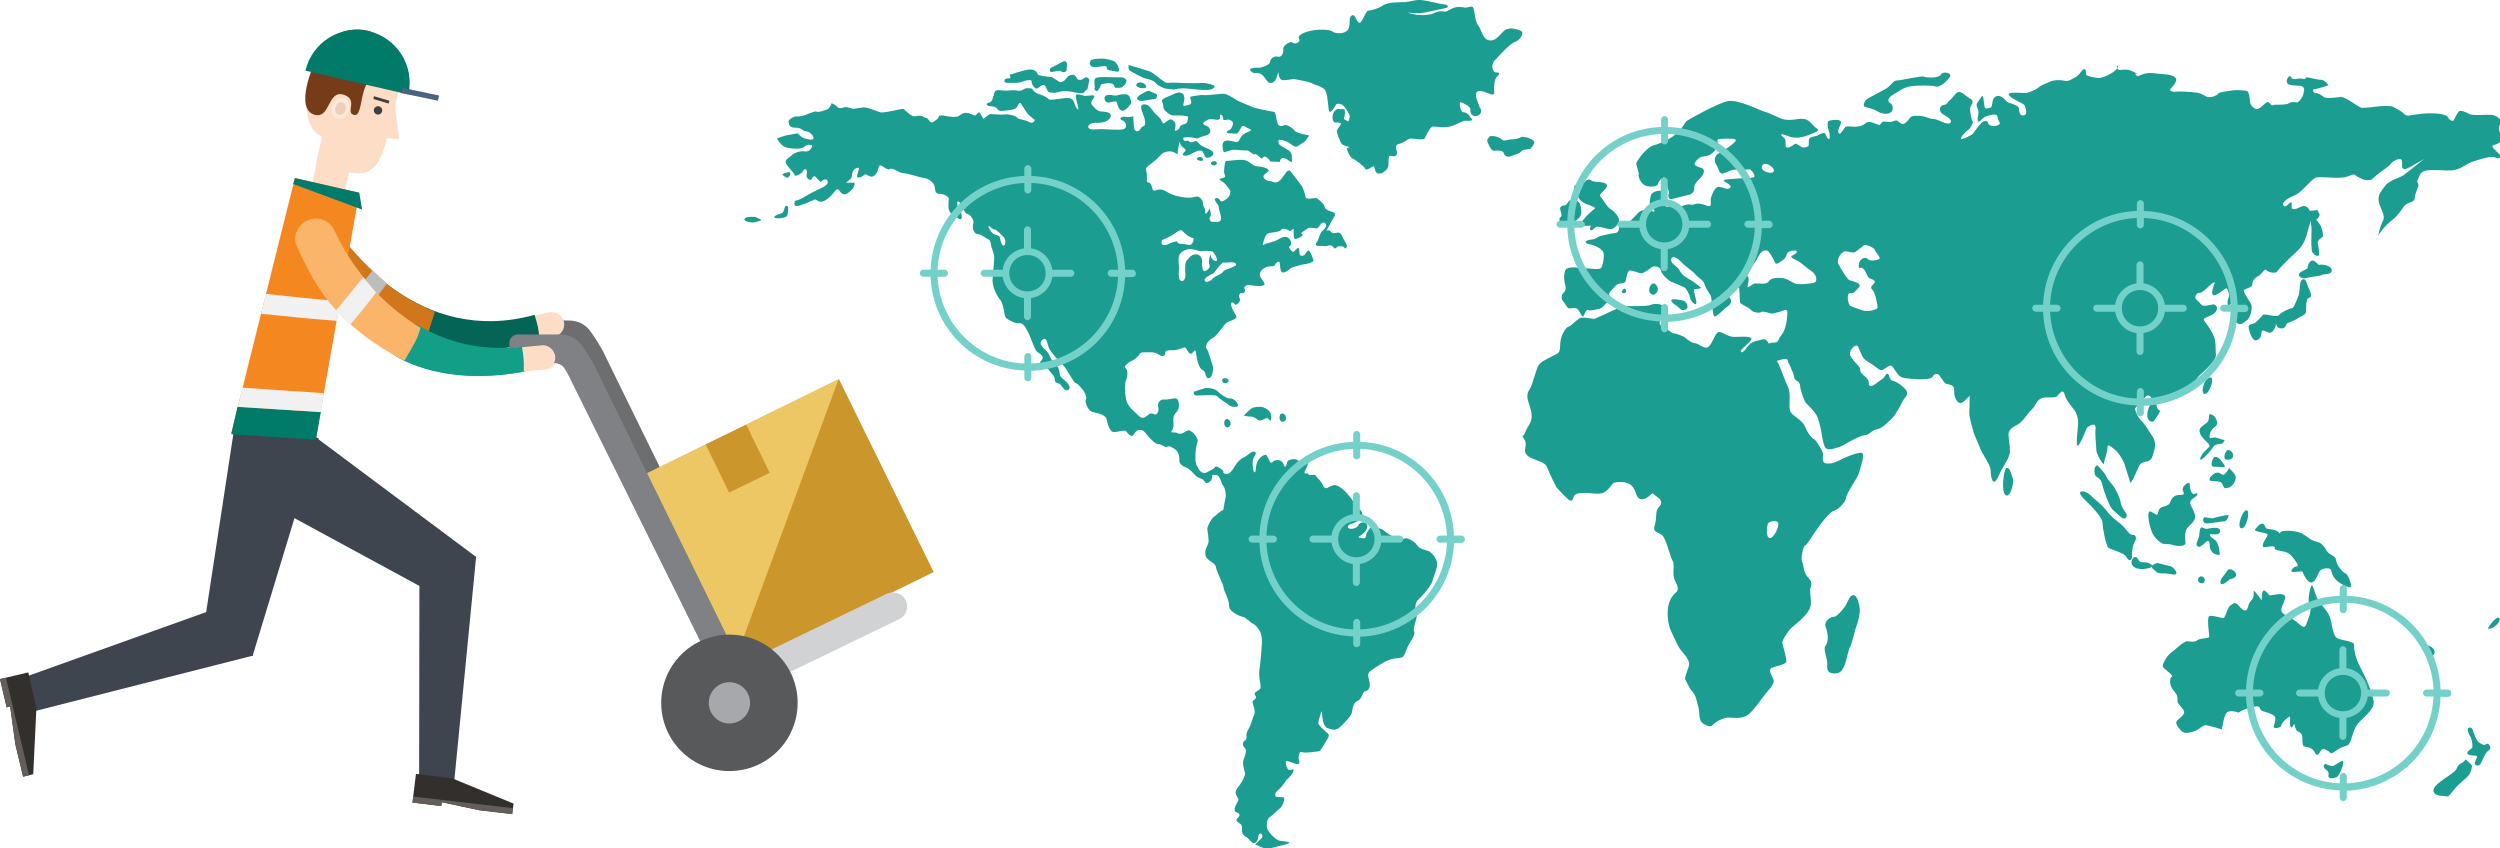 <?xml version="1.0" encoding="utf-8"?>
<!-- Generator: Adobe Illustrator 19.1.0, SVG Export Plug-In . SVG Version: 6.00 Build 0)  -->
<svg version="1.1" xmlns="http://www.w3.org/2000/svg" xmlns:xlink="http://www.w3.org/1999/xlink" x="0px" y="0px"
	 viewBox="0 0 714.6 242.5" style="enable-background:new 0 0 714.6 242.5;" xml:space="preserve">
<style type="text/css">
	.st0{fill:#1C9D92;}
	.st1{fill:#6D6E70;}
	.st2{fill:#CB962C;}
	.st3{fill:#EEC765;}
	.st4{fill:#FDDDC5;}
	.st5{fill:#046455;}
	.st6{fill:#D2761B;}
	.st7{fill:#BBBDBF;}
	.st8{fill:#3E454F;}
	.st9{fill:#332F2D;}
	.st10{fill:#645D5B;}
	.st11{fill:#763C19;}
	.st12{fill:#404040;}
	.st13{fill:#FDEADD;}
	.st14{fill:#F0CFB8;}
	.st15{fill:#007A69;}
	.st16{fill:#4B6282;}
	.st17{fill:#139F87;}
	.st18{fill:#F58721;}
	.st19{fill:#F1F1F2;}
	.st20{fill:#D0D2D3;}
	.st21{fill:#808184;}
	.st22{fill:#58595B;}
	.st23{fill:#A6A8AB;}
	.st24{fill:#FBB56A;}
	.st25{fill:#74D1C9;}
</style>
<g id="Layer_3">
	<g>
		<path class="st0" d="M225.1,58.9c-1.2-0.5-0.6,1.8-1.8,2.1c-1.2,0.3-2.6,1-1.7,1.3c1,0.3,3.1-0.1,3.4-0.6
			C225.2,61.3,225.5,59.1,225.1,58.9z"/>
		<path class="st0" d="M215.9,62c-1.4-0.1-2.9,0-3.1,0.6c-0.2,0.6,1.3,1,2.3,1c1,0,2.9-0.7,2.5-0.8C217.2,62.6,215.9,62,215.9,62z"
			/>
		<path class="st0" d="M223.8,49.7c-0.5,0.2,0.8,1.1,1.3,1.1c0.5,0,1.3-1.6,0.4-1.6C224.5,49.3,225,49.3,223.8,49.7z"/>
		<path class="st0" d="M228,38.1c0,0,0,0,0.7,0.7c0.7,0.7,1.9,1,3,1.1c1.1,0.1,1.1-0.7,0.2-1.6c-0.8-0.8-1.1-0.7-1.8-0.8
			c-0.7-0.1-0.8-1-2.8-1c-1.9,0-1.7-1.1-1.9-1.7c-0.2-0.6,1.8-1.7,2.3-1.5c0.5,0.1,2.2-0.3,2.2-0.3s3.1-1.4,3.5-1.1
			c0.4,0.3,2.2-0.3,3-0.6c0.8-0.3,1.3-1.8,1.3-1.8s1.1,0.4,1.7,1.1c0.6,0.7,1.9,0,2.3,0c0.4,0,2.3,0.5,2.3,0.5s1.9-0.3,2.9-0.4
			c1-0.1,3.7,1.1,4.7,1.4c1,0.3,6-1,6.5-1c0.5,0,2.2,2.5,3.7,2.1c1.6-0.4,2.3,0.3,2.6,0.4c0.4,0.1,0.7,0.1,1.3,1
			c0.6,0.9,1.2,0.1,2-0.4c0.8-0.6,0.7-1.1,0.7-1.1s0,0,0.7-0.1c0.7-0.1,1.2,0.3,3.2,0.4c2,0.1,1.6-0.4,3-1c1.4-0.6,2.9,0.7,3.4,0.6
			c0.5-0.1,1.1-1.3,1.4-0.7c0.4,0.6,1,1.7,1,1.7s1.6-1.4,2-1.4c0.5,0,3.2,0.3,4.1,0.1c0.8-0.1,2.8,0.2,3.5,0.9
			c0.7,0.7,2.5,0.6,3.5,1.3c1,0.7,1.9-0.6,1.4-0.8c-0.5-0.3-1.7-1.4-1.7-1.4s-1.8-2.5-2-3c-0.2-0.4-0.6-0.4-1.1,0.7
			c-0.5,1.1-2.3,1.1-4.3,1.3c-2,0.1-0.7-1.1-3-1.3c-2.3-0.1-1.4-1.1-0.7-1.1s1.2-1.7,1.4-2.7c0.2-1,1.1-0.9,2.8-0.7
			c1.7,0.1,2.2-0.3,3.8,0c1.7,0.3,1.6-0.8,3.2-0.7c1.7,0.1,0.8,0.4,1.8,1.1c1,0.7,1.6,0.6,2.9,1.3c1.3,0.7,0.8,0.7,1.4,0.9
			c0.6,0.1,2.6-0.3,3.8-0.4c1.2-0.1,2.2-0.3,2.8,0.6c0.6,0.8,0.5,1.8,1.3,2.5c0.8,0.7-0.5-2.5-0.5-3.7c0-1.1,1.7-0.1,2.8-0.1
			c1.1,0,2.3-0.4,2.5,0.1c0.2,0.6-1.6,1.4-0.5,2.7c1.1,1.3,1.8,1.7,2.8,1.7c1,0,3.1,0.3,2.2,1.8c-1,1.6-3.5,1.4-4.3,1.4
			c-0.8,0-2.3,0.6-1.9,1.4c0.4,0.8,2.3,0.4,3.6,0.4c1.3,0,5.4,0.4,6.5,0c1.1-0.4,0.8-2.1-0.4-2.5c-1.2-0.4-0.2-1.3,1-1
			c1.2,0.3,2.4-0.4,2.2,0c-0.2,0.4,0.1,1.4,0.1,2.5c0,1.1,0.4,1.8,1.2,1.6c0.8-0.3,0.7-1.2,1.5-1.4c0.8-0.1,0.6-1.8,0.1-3
			c-0.5-1.3-0.8-2-0.7-2.7c0.1-0.7,1.4-0.8,2.2-0.1c0.7,0.7,1.7,2.1,1.7,2.1s1.4,1,1.9,2.1c0.5,1.1,0.6,0.9,1.6,0.1
			c1-0.7,1.2-0.6,2,0.1c0.8,0.7,0.2,2.1,0.2,2.5c0,0.4,1.2,0,1.4-0.8c0.2-0.8,1.2-0.8,1.8-1.1c0.6-0.3,0.6-2,0.6-2s-1.6-0.4-3.1-0.3
			c-1.6,0.1-2-0.1-3.2-1.1c-1.2-1-0.5-1.7-1.1-2.7c-0.6-1,1.9-1.6,3.5-2.4c1.6-0.8,3.1-0.3,2.8,1.8c-0.4,2.1-0.6,1.8,1.2,1.4
			c1.8-0.4-0.1-2.3,0.7-2.4c0.8-0.1,3-0.6,3.7-0.4c0.7,0.1,4.7-0.4,5.6-0.4c1,0,2.5,1,3.6,1.7c1.1,0.7,4,1.7,4.7,2.1
			c0.7,0.4,5.8,1.3,6.2,1.4c0.5,0.1,0.5,1.8,1,3.3c0.5,1.4,1.8,0.4,2.3,0.4c0.5,0,2.2,1,2.6,1.7c0.5,0.7,4.1,1.3,4.1,1.3
			s-0.8,1.3-1.2,1.7c-0.4,0.4-1.2,0.7-1.9,1.3c-0.7,0.6-1.6-0.1-2.5-0.8c-1-0.7-2.6-1.1-3-0.9c-0.4,0.3-0.1,0.9,0.1,1.3
			c0.2,0.4,1.8,1,2.8,1.8c1,0.9,0.7,1.7,0.8,2.8c0.1,1.1-1-0.4-2.2-0.7c-1.2-0.3-1.3,1.1-1.3,1.1s-1.6-0.1-2.3-0.1
			c-0.7,0,0,0-1.3-1.1c-1.3-1.1-1.1,0.7-1.8,0.1c-0.7-0.6-1.4-1.4-1.8-1.1c-0.4,0.3-1.6-1.3-2.3-1.1c-0.7,0.1-3.6-0.4-4.3-0.1
			c-0.7,0.3-1.3,0.3-1.9,0.6c-0.6,0.3-0.8-2-0.5-2.7c0.4-0.7,1.2-0.8,2.8-0.4c1.6,0.4,1.7,0,2-0.7c0.4-0.7,0.7-1.4,2.4-2
			c1.7-0.6-0.1-1-0.6-1.3c-0.5-0.3-1.1-0.8-1.4,0c-0.4,0.9-1.2,1.8-1.2,1.8s-1,0-2.3-0.1c-1.3-0.1-0.4-0.7,0.2-1
			c0.6-0.3,1.3-2,0.7-2.4c-0.6-0.4-0.8-0.7-1.9-0.4c-1.1,0.3-0.4-1-1.1-1.4c-0.7-0.4-0.5,0.3-0.5,0.9c0,0.6-1.1,0.4-1.1,0.4
			s-1.7-0.3-2.3,0c-0.6,0.3-1.7,0.8-1.3,1.3c0.4,0.4,1.6,0.4,1.9,1.7c0.4,1.3-1.6,1.6-1.9,1.7c-0.4,0.1-1.8,0.7-1.8,0.7
			s-1.4-0.4-2.6-0.4c-1.2,0-1.6,0.1-1.3,0.7c0.2,0.6,0.8,0.3,1.2,0.3c0.4,0,0.4,0.7,1.4,0.4c1.1-0.3,0.8-0.7,1.8,0.4
			c1,1.1,1.9,1,3.5,2c1.6,1-0.2,2.1-1.1,2.1c-0.8,0-0.8-0.9-1.3-1.7c-0.5-0.9-2.4,0.1-2.4,0.1s-1.6,1-2.4,1c-0.8,0-1.4-0.1-0.4-1.1
			c1.1-1-1.3-1.1-1.3-2.6c0-1.4-0.7,2.4-0.7,3.1c0,0.7-0.7-0.9-2.8-0.6c-2,0.3-1.7,1.1-4.3,3.1c-2.6,2-1.9,1.5-1.7,3.4
			c0.2,1.8-0.4,2.2,0.6,2.4c1.1,0.3,0.7,2.4,1.6,2.3c0.8-0.1,1.4-0.8,3.1,0.1c1.7,1,2.5,1.3,4.6,1.7c2,0.4,3,0.2,4.1-0.1
			c1.1-0.3,2.1,1.1,2.1,2.1c0,1,0.7,1.1,0.6,2.4c-0.1,1.3,1.3-1.1,1.3-1.1s0.6,2.1,0.1,2.4c-0.5,0.3,0.1,1.6,0.7,1.4
			c0.6-0.1,1.4,0.4,2.2-0.3c0.7-0.7-0.4-2.8-0.4-3.7c0-0.8-0.7-1.3-1.1-2.1c-0.4-0.8,1-1,1.4-0.1c0.5,0.8,1.3,0.1,2.2-0.6
			c0.8-0.7,0.8-2,0.8-2s-1.4-2.3-2.5-2.8c-1.1-0.6-0.6-0.7,0.5-1c1.1-0.3,0-0.7,0.2-2.3c0.2-1.6,0.2-2.5,0.8-2.5
			c0.6,0,2.8-0.4,4.6-0.3c1.8,0.1,2.6,1.7,3.8,1.8c1.2,0.1,3.1,0.4,3.5,1.1c0.4,0.7-2.1,1.1-1.3,2.3c0.8,1.1,1.8,0.7,2.6,1.1
			c0.8,0.4,1.8,0.1,2.9-1.6c1.1-1.7,1.6-1.8,1.9-1.6c0.4,0.3,2.6,3.4,3.2,4.1c0.6,0.7,1.2,2.8,1.3,3.5c0.1,0.7,2.4,0.2,2.9,0.2
			c0.5,0,2.3,1.6,2.5,2.4c0.2,0.8,0.7,1.1,2.3,1.6c1.6,0.4,0,2-0.4,2.8c-0.4,0.9-0.6,1.1-1.1,2.1c-0.5,1,0,0,0.6,0.4
			c0.6,0.4,0.8,1,1.8,0.7c1-0.3,1.4,0,1.8,0.8c0.4,0.9,0.8,1.6,1.2,2.3c0.4,0.7,0,1.8-0.5,1.1c-0.5-0.7-2-0.3-2-0.3s-0.7,0.8-1,0.4
			c-0.2-0.4-0.7-1-1.6-0.7c-0.8,0.3-1.7,0-2.6,0.1c-1,0.1-1.3-0.6-0.7-1.1c0.6-0.6,0.7-2.7,1.9-3.5c1.2-0.9,0.8-2.1,0-2.1
			c-0.8,0-1.2,1.3-1.7,1.6c-0.5,0.3-2.1-0.5-3,0.2c-0.8,0.7-2.2,1.2-1.4,1.5c0.8,0.3-1.2,1.4-1.9,1.4c-0.7,0-0.5-1.8-0.5-2.6
			c0-0.7-1,0.4-1,0.4s-1.9-1.3-2.6-0.4c-0.7,0.9-3.3,0.5-4.1,1.3c-0.8,0.9-1.2,3.1-1.2,3.1s0.7-0.4,2.2-0.8c1.4-0.4,1.3-0.3,2.5-1
			c1.2-0.7,2.4-1,3.2,0.3c0.8,1.3-0.4,2-0.4,2s0.5,1,1,1.3c0.5,0.3,0.6-0.3,1.4-0.9c0.8-0.6,0.5,1.1,0.7,1.7
			c0.2,0.6,1.1,0.6,1.6-0.1c0.5-0.7,0.8-1.3,1.2-0.8c0.4,0.4,0.7,1.4,1.1,2.4c0.4,1-2.5,1.3-3,1.4c-0.5,0.1-2.8,0.7-3.1,0.9
			c-0.4,0.1-1.6,1.4-2.5,1.4c-1,0-0.8-1.7-1-2.7c-0.1-1-1.3,0.1-1.4,0.6c-0.1,0.4-1.2,0.3-2,0.4c-0.8,0.1-2.3,1.1-2.3,2.3
			c0,1.1,1.7,2.3,1.3,2.9c-0.4,0.6-3.1,0.3-4,0.1c-0.8-0.3-2,0.4-1.7,1c0.4,0.6,0.1,1.4-0.7,1.3c-0.8-0.1-1,0.8-0.6,1.6
			c0.4,0.7-1.1,2.1-1.4,1.6c-0.4-0.6-1.1-0.9-1.1,0c0,0.8,0.7,2,1.4,3.2c0.7,1.1-2,1.4-2.9,2.2c-0.8,0.8-2.7,3.8-3.9,4.3
			c-1.2,0.6-2.2,2.3-1.6,3c0.6,0.7,1.3,3.7,1.7,4.7c0.4,1-0.1,3.8-1.2,3.7c-1.1-0.1-0.5-1.8-1.6-2.3c-1.1-0.4-1.7-3-1.9-4.7
			c-0.2-1.7-0.5-0.7-1.2-0.1c-0.7,0.6-1.4-1.1-1.8-1.6c-0.4-0.4-2.1,0.8-3.6,0.7c-1.4-0.1-2.2,0.2-2.2,0.6c0,0.4-0.2,1.7-1.6,0.8
			c-1.3-0.8-1.6-0.8-2.9-0.8c-1.3,0-2.5-0.1-2.8,0.4c-0.2,0.6-1.6,1.8-2.4,2.1c-0.8,0.3-2.4,1.7-1.7,2c0.7,0.3,0.7,2.3,0.2,3.4
			c-0.5,1.1-0.4,3.1-0.1,5.1c0.2,2,1.7,3.3,3,4.5c1.3,1.3,1.8,1.7,3.1,0.6c1.3-1.1,1.8-0.4,2.2-0.3c0.4,0.1,1.3-0.7,1-2
			c-0.4-1.3,0.5-2.4,1.6-2.3c1.1,0.1,2.6-0.4,3.5-0.3c0.8,0.1,1.3,2.8,0,4c-1.3,1.1-0.6,2.8-0.8,4.1c-0.2,1.3-1.3,1.6,0,1.6
			c1.3,0,1,0.3,1.8,0.4c0.8,0.1,1.7-0.8,2.5-1c0.8-0.1,3,2.1,2.6,3.3c-0.4,1.1-0.7,3.1-0.6,5c0.1,1.8,0.6,2,0.8,2.5
			c0.2,0.6,1.2,1.8,2.3,1.3c1.1-0.6,2.2-1,2.5-1.6c0.4-0.6,2.6,1,2.4,1.4c-0.2,0.4,0.8,0.8,1.6,0.4c0.7-0.4,1.1-1.1,1.8-2.3
			c0.7-1.1,1.9-2.1,2.5-2.3c0.6-0.1,2-1.8,3-1.6c1,0.3-0.4,1.7-0.5,2.5c-0.1,0.9,0,3.3,0.5,3.4c0.5,0.1,0.2-1.7,0.8-3
			c0.6-1.3,1.8-2,2.4-2c0.6,0,1.1,3,1.9,2.1c0.8-0.9,2.5-0.7,2.9,0.1c0.4,0.8,0.7,1.3,0.7,1.3s0.6-0.6,0.6-1.3
			c0-0.7,1.9-1.4,3.1-0.6c1.2,0.9,0.7,1.1,1.3,1.3c0.6,0.1,1.2-1.8,1.6-2c0.4-0.1,0,2.3-0.8,3.5c-0.8,1.3,0.7,0.9,0.7,0.9
			s0,0,0.4,0.4c0.4,0.4,1.6-0.4,2,0.4c0.5,0.8,1.3,1.1,2,2.7c0.7,1.6,1.5,0.2,3-0.1c1.4-0.3,3.5,1.8,4.9,3.6
			c1.4,1.8,1.2,3.3,2.2,3.3c1,0,1.2,1.6,1.2,2.1c0,0.6-2.2,1.8-3.4,2.1c-1.2,0.3-1.2,1.7,0.7,1.3c1.9-0.4,1.1-1.3,2.3-1.7
			c1.2-0.4,2.4,0.6,1.3,2.3c-1.1,1.7-3.2,1.8-1.3,2.1c1.9,0.3,0.8-0.3,1.9-2c1.1-1.7,1-1.1,1.7-1.1c0.7,0,2.3,0.4,2.9,1
			c0.6,0.6,2.2,1.4,3.1,2.1c1,0.7,2.2,0.4,2.9,0.1c0.7-0.3,2.8,0.9,3.5,2c0.7,1.1,2.5,1.3,3.4,1.7c0.8,0.4,2.2,2.1,2.3,3.5
			c0.1,1.4-1.3,4.4-1.4,5.1c-0.1,0.7-2,3.3-3.8,5c-1.8,1.7-0.7,3.7-0.6,4.5c0.1,0.9-1.2,4-0.8,4.7c0.4,0.7-0.5,2.3-1.2,3.3
			c-0.7,1-1.2,2.8-1.7,3.7c-0.5,0.9-2,0.6-3.5,1c-1.4,0.4-2.2,0.9-2.2,0.9s-2.5,1.4-4,2.6c-1.4,1.1,0.5,3.1-0.2,4.7
			c-0.7,1.6-1.3,0.2-2,2c-0.7,1.8-1.2,1.5-1.8,2c-0.6,0.4-1,1.6-1.1,2.7c-0.1,1.1-1.3,2.3-2.9,4c-1.6,1.7-2.5,1.4-4.2,0.8
			c-1.7-0.6-1.4-5.4-1.7-4.7c-0.2,0.7-1.1,3.2-0.8,3.6c0.2,0.4,1.9,2.1,2.5,2.5c0.6,0.4,0.5,1.1,0,1.8c-0.5,0.7-1.8,3.3-2.3,3.4
			c-0.5,0.1-4.2,0.7-4.9,0.3c-0.7-0.4-1.1,1-1,1.8c0.1,0.8,0.7,1.8-0.6,1.6c-1.3-0.3-3.1-1.3-3.1-0.6c0,0.7,0.4,2.3,1.1,2.3
			s1.4-0.6,1.1,0.4c-0.4,1-1.3,1.8-1.8,2.3c-0.5,0.4-1.1,1.8-2.3,2.8c-1.2,1-1.2,1.6-1,2c0.2,0.4,2,0.1,2.4,0.4
			c0.4,0.3-0.4,2.3-0.8,2.7c-0.5,0.4-2.5,2.4-3.4,3c-0.8,0.6-0.8,2.3-0.6,3.1c0.2,0.9,2.2,3,3.2,3.4c1.1,0.4,3.4,0.3,3.1,0.7
			c-0.2,0.4-2.9,0.9-3.2,1c-0.4,0.1-2.3,0.7-3.2,0.7c-1,0-2.8-1.1-3.1-1.1c-0.4,0,0.2-0.6,1.4-1.7c1.2-1.1-0.5-2.4-0.7-0.8
			c-0.2,1.6-0.7,2-1.3,2c-0.6,0-1.3-1-1.7-1.4c-0.4-0.4-1.9-0.8-1.7-2.5c0.2-1.7-0.7-1.6-1.4-2.3c-0.7-0.7,1-1.3,0.7-2
			c-0.2-0.7-1.3-0.3-1.4-1.3c-0.1-1,1-2.4,1.1-2.8c0.1-0.4-0.7-1.3-0.8-2c-0.1-0.7,0.5-1.4,1.3-2.5c0.8-1.1,1.4-2.6,1.4-3
			c0-0.4-0.6-2-0.6-3.1c0-1.1,0.6-1.6,0.8-3.1c0.2-1.6-0.8-1-0.8-2.3c0-1.3,1.2-0.8,1-2.1c-0.2-1.3,0.6-2.1,1-3
			c0.4-0.9,0.7-2.3,1.2-3.3c0.5-1-0.5-3.3-0.5-3.7c0-0.4,1.6-1,0.8-1.8c-0.7-0.9,0.6-1.1,1.3-1.8c0.7-0.7-0.5-3.1-0.1-5.7
			c0.4-2.5,0.7-6.9,0.7-7.4c0-0.4,0.1-2.1-0.5-3.3c-0.6-1.1-1.3-2-2.2-2.4c-0.8-0.4-1.9-1.7-2.5-1.8c-0.6-0.1-4.2-1.3-4.2-3.3
			s-1.3-3.6-1.5-5c-0.2-1.4-2-4.5-2.2-5.9c-0.1-1.4-2.6-1.8-3-3.4c-0.4-1.6,0.5-2.6,0.8-3.6c0.2-1-0.2-3.2-0.3-3.9
			c-0.1-0.7,1.1-3,1.8-3.5c0.7-0.4,2-1.9,2.5-1.9c0.5,0,0.4-1.6,0.8-3.1c0.5-1.6-0.2-3.7-0.6-4c-0.4-0.3-0.7-2.1-1.3-2.7
			c-0.6-0.6-1.8-0.3-1.8-0.3s0.2,1.3-0.8,2c-1.1,0.7-1.3-0.1-1.7-0.6c-0.4-0.4-1.7-0.6-2.3-1.3c-0.6-0.7-1.6-1.7-2.3-2.1
			c-0.7-0.4-2.5-0.8-2.3-2.5c0.1-1.7-0.9-2.7-1.4-3c-0.5-0.3-1.4-1-2-0.6c-0.6,0.4-1.7-0.8-2.5-0.7c-0.8,0.1-2.5-1.7-3.1-2.4
			c-0.6-0.7-1.1-1.7-2.2-1.7c-1.1,0-1.2,0.4-1.9,1.4c-0.7,1-1.8-0.7-2.2-1.1c-0.4-0.4-2.1,0.3-3.4,0.3c-1.3,0-1.9-2.7-2-3.3
			c-0.2-2.1-3.8-2.1-4.7-2.7c-0.8-0.6-1.7-2.7-1.3-3.3c0.4-0.6-0.6-2.4-0.6-2.4s-1.7-2.3-2.3-2.3c-0.6,0-2.5-4-3.6-5.1
			c-1.1-1.1-3.6-3.7-4.1-5c-0.5-1.3-0.6-3.3-1.8-2.3c-1.2,1-0.2,2,1,3.1c1.2,1.1,1,2.3,2.6,3.8c1.7,1.6,1,3.1,1.7,3.8
			c0.7,0.7,3.2,2.4,2.2,3.5c-1.1,1.1-2.2-1.4-2.6-1.6c-0.5-0.1-1.6-0.4-1.4-1.3c0.1-0.8-1-1.6-1.8-2.8c-0.8-1.3-1.2-0.6-2.3-0.6
			c-1.1,0-0.1-1.6,0.5-2.3c0.6-0.7-0.6-1.7-1.3-2c-0.7-0.3-1.7-3.5-2.6-5.5c-1-2-1.7-3-2.8-2.8c-1.1,0.1-2.9-0.9-3.6-1.5
			c-0.7-0.6-0.5-3.7-1.7-5.2c-1.2-1.4-2.3-4.1-2.2-5.7c0.1-1.6,0.5-5.5,0.5-6.5c0-1-0.9-2.9-0.9-3.3c0-0.4-0.3-1.7-0.8-1.8
			c-0.5-0.1-2-1.5-3.1-1.5c-1.1,0-1.6-2-1.2-3c0.4-1-1-2.7-1.6-2.7c-0.6,0-1.6-1.8-1.9-2.8c-0.4-1-1.3-1-1.1-0.4
			c0.2,0.6-0.1,1.6,0.5,1.8c0.6,0.3,1.1,2.5,0.6,2.8c-0.5,0.3-1.6-0.8-2.8-1.6c-1.2-0.7-0.7-3.5-0.7-4.2c0-0.7-1.7-1.4-2.4-1.4
			c-0.7,0-1.4,0.1-1.6-1.7c-0.1-1.8-2.3-2.8-3-2.8c-0.7,0-4.8-1.4-6-1.4c-1.2,0-3-1.7-3.8-1.2c-0.7,0.6-2-1-2.8-1
			c-0.7,0-0.3,1.9-1.7,2.9c-1.3,1-2.2-0.9-2.9-0.2c-0.7,0.7-2.5,1.4-1.9-0.3c0.6-1.7,0.6-2-0.4-1.6c-1,0.4-1.2,1.6-1.2,2.3
			c0,0.7-1.7,1.8-1.7,1.8s1.6,0.1,2.2,0c0.6-0.1,0.1,1.6-0.5,2c-0.6,0.4-1.4,1.6-2.4,1.3c-1-0.3-1.1-1.3-1.7-1.4
			c-0.6-0.1-1.3,1.8-3.4,3.1c-2.2,1.3-2.5-0.6-3.3-0.1c-0.8,0.4-3.8,1.7-4.9,1.8c-1.1,0.1-0.8-1.6-0.2-1.6c0.6,0,2.9-1.3,3.5-1.7
			c0.6-0.4,3.2-1.6,4-2c0.7-0.4,1.9-1.1,1.4-2c-0.5-0.9-2,0.4-2,0.4s-1.2-1.3-1.6-1.6c-0.4-0.3-1.1,1.1-1.1,1.1s-1.6-0.3-1.2-1.8
			c0.4-1.6-0.8-1.6-1.1-0.8c-0.2,0.7-2.3,1.8-2.4,1.1c-0.1-0.7-1.9-2.1-2.4-3.3c-0.5-1.1,0.5-1.3,1.6-2.3c1.1-1,2.6-1.3,4-1.1
			c1.3,0.1,2.2-1.7,1.7-1.8c-0.5-0.1-1.3-0.3-2,0.4c-0.7,0.7-2.5,0.6-2.5,0.6s-2.6,0-3.7-0.8c-1.1-0.9-1.7-2.1-1.7-2.1
			s2.2-1,3.8-1.1L228,38.1z M337.7,80.3c1.2,0.2,1.2-1.8,1.1-2.4c-0.1-0.6-0.1-3,0.4-3.4c0.5-0.4,1.1-1.7,2.4-1.8
			c1.3-0.1,2.2,1,2,2.3c-0.1,1.3,0.2,2.5,0.7,2.5s1.9-1,1.4-1.8c-0.5-0.8,0.4-3.7,0.4-2.7c0,1,1,1.7,1.6,1.6
			c0.6-0.1-0.6-2.7-1.4-2.8c-0.8-0.1-2.5-0.1-2.9,0c-0.4,0.1-2.4-0.7-3.4-0.6c-1,0.1-2.4,0.6-2.9,1.7c-0.5,1.1,0,3.3-0.1,4.1
			C336.9,77.8,336.7,80.2,337.7,80.3z M344.4,80.3c0.3,0.6,1.6,0.1,2.3-0.7c0.7-0.8,2.3-1.1,2.8-1.8c0.5-0.7,0.8-0.6,2-1.1
			c1.2-0.6,2.2-0.7,1.7-1.4c-0.5-0.7-3,0-3.4-0.3c-0.4-0.3-2.9,3.1-2.9,3.1s-2.2,1-2.3,1.4C344.6,79.9,344.1,79.5,344.4,80.3z
			 M332,69.4c0,0.8,1.2,0.8,1.9,0.4c0.7-0.4,1.8-0.7,2.3-0.8c0.5-0.1,0.2,0.7,1.3,0.7c1.1,0,2.4,0.4,2.8,0.3c0.4-0.1,1.4-1.8,0.6-2
			c-0.8-0.1-2.2-1.1-2.9-2c-0.7-0.8-2.4,1.1-4,1.8C332.5,68.6,332,68.3,332,69.4z M282.9,64.7c-1-0.4,0.4,1.7,1,2.1
			c0.6,0.4,1.8,0.4,1.9,1.1c0.1,0.7,0.5,2.4,1.1,2.3c0.6-0.1,0.6-1.7,0.1-2.3c-0.5-0.6-2.3-2.3-2.6-2.3
			C283.9,65.7,283.2,64.9,282.9,64.7z"/>
		<path class="st0" d="M342.1,45.3c-0.3,0.4,1.4,1,1.8,0.5C344.1,45.2,342.9,44.3,342.1,45.3z"/>
		<path class="st0" d="M346.7,46.1c-1.3,0.4-0.1,1.5,0.7,1.1C348.2,46.9,347.8,45.8,346.7,46.1z"/>
		<path class="st0" d="M287.1,23.1c-0.2,0.6,0.7,0.6,1.8,0.6c1,0,2.7,0,3.2-0.3c0.5-0.3,2.9-0.9,2.8-0.1c-0.1,0.9,1,2.2,1.5,2
			c0.6-0.2,1.7-1.4,2.2-0.9c0.6,0.5,0.6,1.6,1.2,1.9c0.6,0.3,2.1,0.3,2.8,0c0.7-0.3,2.7-0.3,3.6-0.1c0.9,0.2,3.4,0.8,3.7,0.2
			c0.2-0.6,1-0.7,1-1.2c0.1-0.6,0.5-2.4,0.5-2.4s-0.5-1-1.3-0.6c-0.8,0.5-1,0.8-1.8,0.6c-0.7-0.2-0.7-1.7-2-1.4
			c-1.3,0.3-1.5,1.1-1.9,1.5c-0.4,0.4-1.3,0.7-1.6,0.5c-0.3-0.2-2.2-1.4-2.2-1.4s-3.8-0.2-4-0.8c-0.2-0.6-0.8-1.5-2.6-1.3
			c-1.8,0.2-4.8,1.4-5.3,1.4c-0.5,0,0.6,1.1-0.1,1.1C288.1,22.4,287.3,22.3,287.1,23.1z"/>
		<path class="st0" d="M300.7,19.2c-0.9,0.4-0.7,1.4-0.1,1.4c0.6,0,2.2-0.7,2.7-0.2c0.5,0.5,1.7,0.1,1.6-0.4
			c-0.1-0.5,0.5-2.4-0.5-2.5C303.5,17.5,302.1,18.7,300.7,19.2z"/>
		<path class="st0" d="M311.5,18c-0.1,0.7,0.6,1.2,1.6,1.2c1,0,3-0.6,3.2-0.1c0.2,0.5-0.1,0.9,1,1c1.1,0.2,1.6,0.4,2.2,0.4
			c0.6,0,0.4-1.2-0.2-2.1c-0.6-0.8-0.4-0.8-1.8-1.2c-1.4-0.5-2.9-0.5-3.8-0.4C312.7,17,311.7,16.7,311.5,18z"/>
		<path class="st0" d="M313.1,22.4c-0.6,0.6,0,2.5-0.2,2.7c-0.2,0.2,0.1,1,0.7,0.9c0.6-0.2,1-2,1.4-2s3-0.7,3.4,0.4
			c0.4,1,0.4,0.6,1.5,0.7c1.1,0.1,2-1.3,2.1-1.8c0.1-0.5-0.6-1.4-2.1-1.2C318.3,22.2,313.7,21.7,313.1,22.4z"/>
		<path class="st0" d="M316,27.4c-0.6,0.4-0.2,1.8,0.6,1.9c0.9,0.1,2.4-0.7,2.6-0.1c0.2,0.6,0.7,3.1,2.2,2.3
			c1.4-0.8,1.4-1.6,1.8-1.7c0.4-0.1-0.1-2.2-0.7-2.6c-0.6-0.5-2.7-0.2-3.3,0.1C318.6,27.5,316.9,26.7,316,27.4z"/>
		<path class="st0" d="M325,28.2c0.1,0.3,0.7,0.8,1.8,0.6c1-0.2,2.6-0.4,3.3-0.5c0.7-0.1,0.9-1.5,0.1-1.6c-0.8-0.1-1.4-0.9-2.2-0.7
			C327.3,26.3,324.8,27.5,325,28.2z"/>
		<path class="st0" d="M324.8,24.2c-0.3,1,3.2,1.5,2.8,0.4C327.2,23.5,325.2,23.1,324.8,24.2z"/>
		<path class="st0" d="M325.4,19.4c-1-0.3-2.7-0.7-2.7-0.9c0-0.3-0.5,1.3,0.4,1.8c0.9,0.5,2.3,1.3,3.4,1.8c1,0.5,3,0.6,3.7,1.5
			c0.6,0.9,2.8,1.7,2.8,1.7l2.6,0.3c0,0,1.8-0.5,3.6-0.3c1.8,0.2,4.6,0.5,6.1,0.4c1.5-0.1,1.8-0.7,1.9-1c0.2-0.4-2.8-1.1-3.5-1
			c-0.7,0.1-4.8,0.1-6,0c-1.2-0.1-2.7-0.1-3.7,0c-1,0.1-1.7-0.8-2.4-1.2c-0.7-0.5-2.3-2-3.3-2.2C327.3,20,327.4,20,325.4,19.4z"/>
		<path class="st0" d="M425.7,39.1c-0.3,0.6-1,0.7-0.3,2c0.6,1.3,1.1,2.1,1.7,2c0.6-0.1,2.5-0.2,2.7,0.6c0.2,0.8,0.9,1.4,2.2,0.9
			c1.4-0.5,2.5-0.8,2.8-1.3c0.3-0.6,2.5-0.7,2.5-0.7s1.8-1.6,1.1-2.3c-0.6-0.7-2.2-1.1-2.9-1.2c-0.7-0.1-1.4,0.7-3,0.7
			c-1.6,0-2.6,0.8-3.3,0C428.5,39,425.9,38.6,425.7,39.1z"/>
		<path class="st0" d="M357.6,20.4c0.9,0.8,1.4,0.3,2.5,0.6c1.1,0.3,2,2.4,2.6,2.6c0.6,0.3,1.4,0,1.8-0.6c0.4-0.6,0.9-2.5,0.9-2.5
			s0,1.9,0.9,2.3c0.9,0.4,3.1-0.3,3.7-0.2c0.6,0.1,4,0.7,5,1.2c1,0.6,3.3,0.9,3.9,2.2c0.7,1.2,0.7,5.5,1.1,5.9
			c0.4,0.5,1.6-1.5,1.9-2c0.3-0.5,1.8-0.2,2.3,0.5c0.5,0.7,1.7,2.3,1.6,2.9c-0.1,0.7-0.3,1.7-0.7,1.3c-0.4-0.4-1.2-0.3-0.9-1
			c0.3-0.8,0.4-2.4-0.1-2.4c-0.6,0-1.1,0-1.1,0s-1.1-0.4-1.8,1c-0.7,1.4-0.1,2.8,0.4,2.8c0.5,0,1.7,0,1.7,0.4c0,0.4-1.2,1.5-1.2,2.2
			c0.1,0.7,1,2.9,1.3,3.4c0.3,0.5,1.8,0.9,2.3,1c0.4,0.1-1,0.2-0.7,0.8c0.4,0.7,0.9,2.3,1.8,2.6c0.8,0.4,3.1,2.1,3.4,2.8
			c0.3,0.8,2-0.6,2.4-0.7c0.4-0.1,0.3,2,1.3,2.1c1,0.1,1.4-0.2,2.3-1c0.9-0.9,0.7-2,0.7-2.8c0.1-0.9,0-1.5,1-1.2
			c0.9,0.3,1.5-0.2,1.4-1.1c-0.1-0.9-0.9-2.1,0.7-2.4c1.5-0.3,2.3-1.5,3.3-1.5c0.9,0,3.6,0.5,3.9,0c0.3-0.5,1.5-3.3,2.3-3.4
			c0.8-0.1,2.9,0.4,4.8,0c1.9-0.4,3.9-1.8,4.6-1.7c0.7,0.1,2.3,0.1,1.8-0.5c-0.5-0.6-1.2-1.9-2.3-1.9c-1.1,0-1.3-2.9-1-2.9
			c0.3,0,3,1.1,2.9,2.1c-0.1,0.9,0.4,2.2,1.9,1.8c1.5-0.4,1.2-1.8,0.9-2.2c-0.3-0.4-0.5-1.3-0.8-2c-0.3-0.7-1-2.7,0.5-2.9
			c1.5-0.2,4.4,2,4.3,0.5c-0.1-1.5,0-3.1,0.4-4c0.4-0.8,1.4-1.4,0.9-1.7c-0.5-0.3-1.2,0.4-1.7-1c-0.5-1.4,0.4-2.5,1-3
			c0.6-0.6,3.7-4.2,5.3-4.8c1.7-0.6,2.8-2.7,1.7-3.2c-1.2-0.5-3.5-1.3-5,0.2c-1.5,1.5-2.4,2.9-4.2,2.5c-1.8-0.5-2-3-3-4.3
			c-1.4-1.9-0.6-5.6-2.1-5.3c-1.5,0.3-1.5,0.3-1.5,0.3s-1.8-0.4-2.9-0.1c-1.5,0.4-2.4,1.4-3.2,1.2c-1.6-0.4-3.1,0.6-3.5,0.7
			c-3.6,0.9-6.5-0.3-7-0.4c-0.4-0.1,2.5,0.4,4.8,0c1.7-0.3,4.7-1,6.1-1.3c1.4-0.3,0.3-1-0.2-1c-1.8-0.2-4.7-1.1-6.9-1.3
			c-1.7-0.1-2.9,0.5-4.6,0.6c-2.2,0.1-4.9-0.1-6.6,1.2C393,2.9,391,3,390.8,3.2c-0.9,1.1-1.7,4-2.5,3.2c-0.8-0.8-1-2.6-2-1.9
			c-1,0.8-0.1,2.6-1,4c-0.9,1.3-3.4,1.1-4.1,0.7c-0.7-0.5-1.5-0.8-4.4-0.7c-2.9,0.2-6.1,1.3-5.5,2.5c0.7,1.1-1.3,1.8-1.8,1.2
			c-0.5-0.6-2.8,0.7-2.7,1.8c0.1,1.1-0.4,2.5-1.6,2.2c-1.2-0.3-2.1,0.7-2.2,1.6c-0.1,0.9-2.8,1.6-3.1,1.6
			C359.9,19.3,356.3,19.2,357.6,20.4z"/>
		<path class="st0" d="M341.2,112c-0.1,1.4,1.1,1,2.5,1c1.4,0,4-0.3,4.4,0.4c0.5,0.7,2.6,1.8,3.2,2.4c0.6,0.6,2.5,0.7,2.6,0.1
			c0.1-0.6-1.3-2.1-2.2-2c-0.8,0.1-2.6-1-3.6-2c-1-1-2.8-1-3.5-1C344.1,111,341.2,112,341.2,112z"/>
		<path class="st0" d="M350,108.1c-1.1,0.1-0.8,1.7,0.5,1.4C351.8,109.2,351,107.9,350,108.1z"/>
		<path class="st0" d="M350.6,119.8c-1.1,0.2-0.8,2.8,0.5,2.3C352.4,121.6,351.6,119.6,350.6,119.8z"/>
		<path class="st0" d="M366.4,118.2c-1.1,0.2-0.8,2.8,0.5,2.3C368.2,120.1,367.5,118,366.4,118.2z"/>
		<path class="st0" d="M355.5,118.8c0,0,1.3,0.3,2.2,0.3c0.8,0,1.3,0.6,2,1c0.7,0.4,2-0.6,2.5-0.6c0.5,0,1.1,1.7,1.2-0.1
			c0.1-1.8-1.4-2.7-2.4-3c-1-0.3-2,0-2.8,0.1C357.5,116.7,355.5,118.8,355.5,118.8z"/>
		<path class="st0" d="M455.9,91.1c0.5-0.3,2.4-1,3.5-1.6c1.1-0.6,4.6-2,5-2c0.5,0,6.5,0.1,7.3-0.3c0.8-0.4,4.1-1,5,2.1
			c1,3.1-1.1,1.9-2,2.4c-1,0.6,0.4,1.8,0.8,1.8c0.5,0,2.2,1.8,3,1.8c0.8,0,2.9,1,2.9,1s2,1.8,3.1,1.8c1.1,0,2.9,2.2,4.1,0.8
			c1.2-1.4,1.8-4.3,3-4c1.2,0.3,2.5,1.4,4.1,1.4c1.6,0,4.4-0.3,4.9,0.4c0.5,0.7-3.2,3.1-3,3.7c0.2,0.6,0.7,0.4,1.9-1.3
			c1.2-1.7,3-1.7,4.4-2.1c1.4-0.4,2.2,2.3,2.4,3.1c0.2,0.8,1.3,2.4,2.2,4.2c0.8,1.8,1.7,4.4,2.6,6.4c1,2-0.1,6,0.8,7.2
			c1,1.3,3.5,2.4,4.1,4.1c0.6,1.7,2,3.4,2.5,3.5c0.5,0.1,2.5,3.4,2.6,4.2c0.1,0.8-0.7,2.7,1.2,2.8c1.9,0.1,3.6-1,4.2-1.3
			c0.6-0.3,5.3-2.4,5.9-1.6c0.6,0.8-0.8,4.5-1,5.5c-0.1,1-3.6,5.8-3.7,7.1c-0.1,1.3-2.2,3.5-3.5,3.8c-1.3,0.3-4.1,4.2-5,5.5
			c-1,1.3-2.5,4.1-3.2,4.4c-0.7,0.3-1.3,4-0.9,4.6c0.4,0.6,0.4,3.2,1.5,4.3c1.1,1.1,1.4,2,1,3c-0.5,1,0.2,3.3,0,5.1
			c-0.2,1.8-2.3,3.7-2.8,4.2c-0.5,0.6-2.8,2.1-3.7,3.5c-1,1.4-1.8,2.7-1.6,3.4c0.2,0.7,1.2,4.2,1.1,5.1c-0.1,0.9-3.3,1.3-4.3,1.9
			c-1,0.6,0.4,2.4,0.7,3.5c0.2,1.1-1.7,3-2.5,4c-0.8,1-3.1,4.4-4.7,5.7c-1.6,1.3-3.8,1-5.4,0.9c-1.6-0.1-4.1,1.2-4.7,2
			c-0.6,0.7-1.4,0.6-2.6-0.1c-1.2-0.7-1.3-1.7-1.4-3.3c-0.1-1.6-0.5-2.5-0.5-2.5s-0.4-2.4-1.4-3.5c-1.1-1.1-1.4-2.4-2-3.3
			c-0.6-0.8,1.1-3.3,1-4.8c-0.1-1.6-2.2-3.4-2.8-4.4c-0.6-1-1.8-3.7-2.3-4.7c-0.5-1-1.1-3-1-5.8c0.1-2.8,1.3-4.5,2.3-5.3
			c1-0.8,0.6-1.9-0.3-3.6c-0.8-1.7,0.1-4.5-0.6-5.5c-0.7-1-1.8-6.5-3.1-7.4c-1.3-0.9-2.7-0.8-2-2.8c0.7-2,0-4,1.2-5.2
			c1.2-1.3,0.6-2.1-0.7-3c-1.3-0.8-0.8-1.3-1.9-0.3c-1.1,1-2.5,1.6-3.4,0.6c-0.8-1-0.6-2.5-2.2-3.7c-1.6-1.1-4.1-0.7-4.7-0.5
			c-0.6,0.3-1.8,2.7-3.5,3c-1.7,0.3-2.9-0.1-4.6-0.1c-1.7,0-3.1,0.1-3.4,1.1c-0.2,1-0.6,1.6-1.7,0.6c-1.1-1-3.2-3.3-3.2-3.3
			s-2-3.9-2.6-5.6c-0.6-1.7-2.7-1.8-5-3c-2.3-1.3-1-2.7-1.2-4.1c-0.2-1.4-1.4-2-0.8-2.1c0.6-0.1,0.5-1.1,1.8-3.1
			c1.3-2,0.5-4.1,0.2-5.2c-0.2-1.1-1.4-2.8-0.2-4.7c1.2-1.8,1.9-6.2,2.9-7.4c1-1.1,3.8-2.3,5.1-3c1.3-0.7,0.5-2.5,1.2-4.7
			c0.7-2.1,1.8-3.1,2.2-3.1c0.4,0,1.7-1.5,3.1-2.4C452.9,90.5,455.4,91.3,455.9,91.1z M508.2,149.3c-0.3-0.6-2.4-0.4-2.8,0.3
			c-0.4,0.7-0.7,4,0.4,4.2C506.9,154.1,508.8,150.4,508.2,149.3z"/>
		<path class="st0" d="M530.1,170.2c-1.5-0.5-1.7,1.8-2.9,3.4c-1.2,1.6-2.5,2.8-3,2.7c-0.5-0.1-3.1,1-2.3,3.1
			c0.8,2.1,0.7,4.2-0.1,5.2c-0.8,1,0.7,3.8,0.5,5.4c-0.2,1.6,0.4,2.5,2,2.5c1.7,0,2.3-0.7,3-2.5c0.7-1.8,0.8-3.7,1.6-5.2
			c0.7-1.6,1.3-4.8,1.7-5.7c0.4-0.9,1.1-3.5,1-5.1C531.4,172.5,530.9,170.5,530.1,170.2z"/>
		<path class="st0" d="M573.5,133.8c-0.8,0.4-1.6,7.2-0.1,7.8c1.4,0.6,2.4-4.2,1.9-5C574.9,135.9,574.6,133.3,573.5,133.8z"/>
		<path class="st0" d="M472.7,81c-1.1,0-1.7,2.1-1,2.8c0.7,0.7,1.4,0.6,2-0.4C474.3,82.4,473.3,81,472.7,81z"/>
		<path class="st0" d="M463.6,83.3c-0.3,0.5,1,0.7,1.2,0.1C465,82.9,464.4,81.7,463.6,83.3z"/>
		<path class="st0" d="M477.8,85.7c-0.4,0.3,0.7,1.3,1.3,1.6c0.6,0.3,1.1,1.1,1.6,1.3c0.5,0.1,2,0,1.6-1.4c-0.5-1.4-1.6-1.4-1.9-1.4
			C480,85.7,478.4,85.3,477.8,85.7z"/>
		<path class="st0" d="M449.2,57.1c-1.1,0.2-1.2,1.6-1.9,1.6c-0.7,0-1.6,0.3-1.3,1.3c0.2,1,0.7,1.7,0,2.1c-0.7,0.4,0.1,2.1,1.1,2.3
			c1,0.1,2-0.7,2.9-1.1c0.8-0.4,2-1.3,2-2.5c0-1.3-0.2-2.4-0.7-3C450.7,57.1,449.9,57,449.2,57.1z"/>
		<path class="st0" d="M450.5,52.8c-1,0.4-0.6,1.8-0.1,2.5c0.5,0.7,1.3,2.3,2.5,2.8c1.2,0.6,3.7,1.1,2.8,1.7c-1,0.6-3.7,3.4-4,4.2
			c-0.2,0.8,3.1,0.5,3.1,0.5s-0.7,1-0.1,1.3c0.6,0.3,1-1,1.9-1c1,0,2.9,0.7,3.8,0.7c1,0,2.5-1.6,2.4-2.6c-0.1-1-1.3-2.5-2.4-3.1
			c-1.1-0.6-2.3-3.1-3-3.7c-0.7-0.6,2.7-2.4,1.8-3.4c-0.8-1-3.4-0.4-4.3-1.1c-1-0.7-1.8,0.1-2.4,1C451.9,53.6,451.2,52.6,450.5,52.8
			z"/>
		<path class="st0" d="M458.4,72.5c-0.1-1.3-2.5-2.4-4.1-2.7c-1.6-0.3-1.3-1.1,0.4-1.3c1.7-0.1,1.6-0.8,3-1.1c1.4-0.3,2.9-0.7,4-0.8
			c1.1-0.1,1.1-1.3,1.1-2.1c0-0.8,3-1.1,3-1.1s1.7-1.8,2.6-2.7c1-0.9,2.6-0.7,4-0.3c1.3,0.4-0.1-1-0.6-1.7c-0.5-0.7-0.1-2.3,0.2-3.1
			c0.4-0.9,2.5-1.3,3.1-1c0.6,0.3,0,1.6,0.1,2.7c0.1,1.1,1.1,1.8,1.1,1.8l1-0.1c0,0,0,0,1.6,0c1.6,0,1.6,0,2.8-0.4
			c1.2-0.4,2.1,0.1,2.6-0.2c0.5-0.3,1.8-0.3,3.6,0.4c1.8,0.7,0.8-1.3,1.2-2.4c0.4-1.1,1.1-3.1,2.3-3c1.2,0.1,2.2,1,3.1,0.3
			c1-0.7-1.8-1.7-1.8-2.1s2.3-0.4,4.3-0.6c2-0.1,3.2,0,4.2-0.3c1-0.3-0.7-2.3-1.1-2.3c-0.4,0-2.8,0.3-4,0.1
			c-1.2-0.1-2.5,0.8-3.6,1.1c-1.1,0.3-1.3-1.7-1.9-2.5c-0.6-0.8-0.8-2.4,0.7-3.3c1.6-0.8,4.3-2.7,4.8-3.5c0.5-0.8-1.9-0.7-4.2-0.6
			c-2.3,0.1,0.4,0.9-1.8,3.4c-2.2,2.5-3.2,0.8-4.9,2.5c-1.7,1.7-0.5,1.8,1.1,2.4c1.6,0.6,0.2,2.3-0.1,2.7c-0.4,0.4-2.2,2-1.9,3.1
			c0.2,1.1-1.2,1.8-1.2,1.8s-4.4,1.1-5.3,1.3c-0.8,0.1-1.1-0.7-0.8-1.6c0.2-0.9-1-2.8-1.1-4.1c-0.1-1.3-1.9,0.6-2,1.4
			c-0.1,0.8-2.4,1-3.7,0.4c-1.3-0.6-2-2.7-1.8-3.1c0.2-0.4-0.7-2.6-0.7-3.1c0-0.6,2.8-4.7,5.1-5.3c2.3-0.6,5-2,6.5-3.4
			c1.6-1.4,2.3-3.1,2.8-3.5c0.5-0.4,8.8-5.1,11.8-5.7c3-0.6,9.6,2.9,10.7,3.1c1.1,0.3,1.7,0.7,4.3,1.8c2.6,1.1,5.1-0.1,6.8,0.2
			c1.7,0.3,2.5,2.1,3.6,2.7c1.1,0.6,0,1-2.6,2c-2.6,1-4.4,0.7-5.9,0.1c-1.4-0.6-2.3-0.6-1.2,0.3c1.1,0.8,0.7,1.3,0.8,2.5
			c0.1,1.3,1.8,0.1,2.2-0.1c0.4-0.3,0.4-0.8,1.7,0.1c1.3,1,1.8,0.4,2.4,0.3c0.6-0.1,0.1-1.7,0.5-2.3c0.4-0.6,1.8-0.6,2.2-0.8
			c0.4-0.3,1.2-0.7,1.9-0.8c0.7-0.1,0.6,1.3,1.3,1.7c0.7,0.4,0.4-1.8,0.1-2.4c-0.2-0.6-0.5-2.1-0.1-2.6c0.4-0.4,2.9-0.7,3.5-0.1
			c0.6,0.6-1,2.3-0.6,3.3c0.4,1,1.2-0.6,1.8-1.4c0.6-0.8,1.9,0,4.1-0.4c2.2-0.4,1.7-1.8,4-1c2.3,0.8,1.7,0.8,2.4,0
			c0.7-0.8,2,0.1,3.3-0.4c1.3-0.6,1.3,0,2.3,0.6c1,0.6,2.2-1.1,2.6-1.7c0.5-0.6,2.4-0.6,3.4-0.4c1,0.1,2.2,0.8,3.1,0.8
			c1,0,2.5,0.8,2.5,0.8s2,0.9,2.5,0.3c0.5-0.6-0.1-1.3-1.9-2.3c-1.8-1-1.1-2.7,0-2.8c1.1-0.1,1-0.8,1.8-1.4c0.8-0.6,1.9-2.7,2.9-2.3
			c1,0.4,1.8,1.3,3,2c1.2,0.7,0.1,1.7-0.1,2.4c-0.2,0.7,0.2,3.4,0.6,3.8c0.4,0.4-0.4,2-1.3,2.7c-1,0.7-2.3,2.3-1.9,2.5
			c0.4,0.3,3.2-1.3,3.2-1.3s1.8-2.5,2.6-3.3c0.8-0.7,1.7-0.7,1.9,0.1c0.2,0.8,1.6,1.1,2.8,0.6c1.2-0.6,0-1-0.1-2.3
			c-0.1-1.3-2-0.6-3.1-0.3c-1.1,0.3-1.9,1.6-2.3,1.6c-0.4,0-0.4-0.9-0.1-2.1c0.2-1.3-0.5-2-0.5-2.7c0-0.7,0.4-0.7,1.2-2.1
			c0.8-1.4,0.8,1,1,2.3c0.1,1.3,1,0.7,1.7,0.6c0.7-0.1,0.4-1.8,1-2.7c0.6-0.9,1.9-1,3.1,0.3c1.2,1.3,1.1,0.8,2.5,1.4
			c1.4,0.6,1.6,0.7,1.7,2c0.1,1.3,1.1,1.4,1.7,1c0.6-0.4,0.1-2.1-0.2-2.7c-0.4-0.6-3.2-1.6-4.2-2.6c-1-1,0.5-1,1.6-1
			c1.1,0,3.1,0.1,3.1,0.1s2.3-0.6,3.5-1.6c1.2-1,2-1,3.2-1.6c1.2-0.6,3.1-0.6,4.3-0.3c1.2,0.3,2-0.6,3.2-1.1
			c1.2-0.6,2.8-4.3,2.9-0.7c0,0.5,3.4,1.1,3.8,1c0.5-0.1,1.7-0.3,3.5-1.4c3.5-2.1,0.5-3.1,1.8-1.1c0.5,0.7,1.9-0.6,4.4,0.7
			c2.5,1.3,0,0,0.7,0.9c0.7,0.8,1.1-0.1,2.8-0.4c1.7-0.3,2.8,0,3.8,0.1c1.1,0.1,3.5,0.1,4.6,1c1.1,0.8-0.7,2.7-1.3,3.3
			c-0.6,0.6,1,1,1.4,0.8c0.5-0.1,4.4,0,6.2,0.3c1.8,0.3,2.5,1.3,3.4,1.3c0.8,0,2.2-0.4,2.6-1c0.5-0.6,3.5-0.8,4.4-1
			c1-0.1,3.6,0,4,0.3c0.4,0.3,0.7,1.7,0.7,2.8c0,1.1,1.1,2.1,1.9,2.3c0.8,0.1,2.4-1.7,3-2c0.6-0.3,1.3,1.3,1.7,0.9
			c0.4-0.4,3.4,0.1,4.6-0.6c1.2-0.7,1.9,0,2.5-0.3c0.6-0.3,1.6-1.8,1.6-2.4c0-0.6,0.5-1,0-1.8c-0.5-0.8-2.2-0.3-4-0.8
			c-1.8-0.6,0.1-3.5,0.6-2c0.3,0.9,1.9,0,3.1,0.3c1.2,0.3,0.7-0.4,1.3-0.4c0.6,0,2.8,0.7,4,0.7c1.2,0,2.2,1.6,2.2,1.6
			s-3.4,1.1-4.1,1.1c-0.7,0-0.2,1.1,0.4,1.1c0.6,0,1.4,0.4,2.3,1.1c0.8,0.7,4.6,0,5,0c0.5,0,1.9,0.7,3.4,1.7c1.4,1,2.4,1.4,2.4,1.4
			s2,0,4.1-0.3c2-0.3,4.7-0.3,5.1,0.1c0.5,0.4,1.8,0.8,2.8,1.8c1,1,1.7,0.6,3,0.4c1.3-0.1,2.6-0.4,3.8-0.4c1.2,0,5.2-0.1,5.9,1.1
			c0.7,1.3,1.6,1,1.6,1s1.1-2.3,1.6-2.7c0.5-0.4,2,0.3,3,0.8c1,0.6,5.6,0,6.8,0.3c1.2,0.3,2.9,1.7,1.9,2.8c-1,1.1,0.7,3.1,0.4,4.2
			c-0.4,1.1-1.3,1.3-2.3,1.6c-1,0.3,1,1.7,1.8,2.7c0.8,1-0.5,1.3-1.3,0.8c-0.8-0.4-3,0.1-5.8,1c-2.8,0.8-3.8,2.5-6.7,2.7
			c-2.9,0.1-1.7-0.1-5.3-0.1c-3.6,0-3.5,1.1-4.2,2.5c-0.7,1.4,0.4,1.1,0,2.3c-0.4,1.1-1,2.4-1,3.4c0,1-2.2,1.1-2.9,2
			c-0.7,0.9-1.9,3-4,4.5c-2,1.6-3.5,4-3.5,4s0.4-2.4,1.3-4.1c1-1.7-1.1-4.1-1.2-5.9c-0.1-1.8,0.6-2.4,1.8-4.1
			c1.2-1.7,4.1-2.3,5.3-3.1c1.2-0.9,6.1-4.8,6.1-4.8s-1,0.7-2.2,1.3c-1.2,0.6-2.6,1.7-3.6,1.7c-1,0-0.6-1.1-0.7-2.3
			c-0.1-1.1-2.4-0.3-3.2,0.8c-0.8,1.1-2.4,1.8-4.1,3.3c-1.7,1.4-1.2,1.3-2.3,1.4c-1.1,0.1-2.9-0.7-3.7-1.4c-0.8-0.7-1.7,0.6-4.3,0.7
			c-2.6,0.1-5.6-0.3-6.8-0.1c-1.2,0.1-4.2,4.2-6,5c-1.8,0.7-4.1,2-3.5,3c0.6,1,1.7-0.9,2.2-0.9c0.5,0-0.4,2,0.7,2
			c1.1,0,1.7-0.7,2.8-0.9c1.1-0.1,1.9,1,2.2,2.5c0.2,1.6-0.5,2.8-1,4.8c-0.5,2-1.2,4-3.1,5.7c-1.9,1.7-5,4.8-5.6,5.7
			c-0.6,0.8-2.8,0.1-3.1-0.4c-0.4-0.6-1.4,1.3-2.3,1.7c-0.8,0.4-1.7,1.3-1.7,2.4c0,1.1-2.4,1.1-2.4,1.8c0,0.7,1.4,2.7,2,3.7
			c0.6,1-0.1,4.1-1.2,4.8c-1.1,0.7-1.6,1.6-3,0.6c-1.4-1-0.2-1.6,0.4-3.1c0.6-1.6-0.6-2.4-0.8-2.8c-0.2-0.4-1.2,0.8-1.7,1
			c-0.5,0.1-0.5-1.3-0.1-2.1c0.4-0.8-0.2-2.7-0.6-2.8c-0.4-0.1-2.6,2.1-3.6,2c-1-0.1-0.1-2.7,0.2-3.4c0.4-0.7-0.7-0.1-1.4,0.6
			c-0.7,0.7-2.3,2.3-2.9,2.1c-0.6-0.1-1.8,1.1-0.8,2c1,0.9,1.3,1.6,1.9,1.7c0.6,0.1,2.2-0.3,2.8-0.4c0.6-0.1,1.8,1,0.6,2.3
			c-1.2,1.3-3.7,1.4-3.2,2.3c0.5,0.8,1.7,2.1,2.6,4.1c1,2,0.6,4.1,0.8,5.7c0.2,1.6-3.5,4.8-4.6,5.8c-1.1,1-2.2,3.4-4,4.5
			c-1.8,1.1-5.6,2.1-6.2,1.7c-0.6-0.4-2.3,0.7-2.2,2.3c0.1,1.6,1,1.4,1,1.8c0,0.4-1.2,2.1-1.7,2.8c-0.5,0.7-2.2,0-1.9-2.1
			c0.2-2.1,1.4-3,1.3-4c-0.1-1-1.2-1.6-1.9-0.7c-0.7,0.8-3,3.3-3,3.3s0.8,2.6,1.9,3.5c1.1,1,1.8,2.4,3.2,4.5c1.4,2.1,0.4,4,0,5.5
			c-0.4,1.6-1.6,1.6-2.5,1.8c-1,0.3-1.2,0.7-1.6,1.6c-0.4,0.9-2.1,4.9-2.3,4.2c-0.2-0.7-1.7-5.5-1.7-5.5s-1.1-2.5-2.6-3.8
			c-1.6-1.3-2.2-1.8-2.2-0.6c0,1.3-1,3.7-1,4.5c0,0.8-2.2-2.5-2.2-4c0-1.4-0.4-3.8-0.2-6.1c0.1-2.3-2.5-0.1-2.5-0.1s-2,5.1-2.6,5.1
			c-0.6,0,0-4.7,0.1-6.3c0.1-1.7-0.6-3.3-1-3.8c-0.4-0.6-2.4-2.8-2.8-4.4c-0.4-1.6-1.1-1-1.8-0.1c-0.7,0.8-0.5,0.8-3.4,0.8
			c-2.9,0-2.8,2.1-4.2,3.4c-1.4,1.3-2.6,3.7-4.3,4.5c-1.7,0.8-2.4,1.7-2.4,2.7c0,1,0.7,4.3,0.3,5.7c-0.4,1.4-1.3,2.7-2.1,4.1
			c-0.8,1.4-1.6,3.7-2.3,3.7s-1-2-1-3.3c0-1.3-2-4.2-2.5-5.2c-0.5-1-2.3-5.4-2.3-5.4s-1.4-4.7-1.3-5.9c0.1-1.3,0.1-4.8,0.1-4.8
			s-1.9,2.3-2.8,2.1c-0.8-0.1-1.7-1.7-1.6-3.5c0.1-1.8-1.4-1.7-2.3-2c-0.8-0.3-1.9-2.8-2.5-2.8c-0.6,0-1,0-1.4,0.8
			c-0.5,0.8-3,0.7-3.6,0.7c-0.6,0-4.2-0.1-5.3-0.6c-1.1-0.4-2.3-3-2.9-3.3c-0.6-0.3-2.4,1.6-3.1,1.3c-0.7-0.3-2.2-1.7-3.7-2.5
			c-1.6-0.8-2-2.8-2.6-4.1c-0.6-1.3-2.6,0.7-2.4,2.1c0.2,1.4,2.9,3.3,2.9,4.2c0,1,0.5,1.3,1.8,2.5c1.3,1.3,0.2,2,1.1,2.3
			c0.8,0.3,2-1.1,3.2-1.8c1.2-0.7,1.1-1.7,1.7-1.7c0.6,0,0.5,1.8,1.4,2c1,0.1,3.5,1.8,4.1,3c0.6,1.1-0.6,1.8-1.1,2.8
			c-0.5,1-1.9,3.8-3.1,5c-1.2,1.1-2.5,2.7-4.3,3.1c-1.8,0.4-2,1.6-3.5,1.7c-1.4,0.1-5.4,2.4-6,2.8c-0.6,0.4-3.8,1.6-4.8,1.1
			c-1-0.4-1.3-3.3-1.7-5.4c-0.4-2.1-0.8-3.3-1.2-4.1c-0.4-0.9-2.5-3.1-3-3.5c-0.5-0.4-1.7-3.8-1.8-5.2c-0.1-1.4-1.4-0.9-1.7-2.4
			c-0.2-1.6-1.6-3.7-1.8-4.7c-0.2-1-2.6,0.1-3.6,0.3c-1,0.1-2.8-0.8-2.5-3.1c0.2-2.3,1.2-2.3,2.4-2.3c1.2,0,0.7-0.7,1.9-2.1
			c1.2-1.4,1.6-4.2,1.7-6.1c0.1-1.8-0.8-1-1.8-0.7c-1,0.3-2.4,0.7-2.9,0.6c-0.5-0.1-2.4-0.8-2.8-0.4c-0.4,0.4-2.4,0.1-2.9-0.6
			c-0.5-0.7-2.9-1.6-3.1-2.1c-0.2-0.6,0-4-0.5-4.8c-0.5-0.8-1.6,0.1-2.2,0.7c-0.6,0.6-2.3,1-1.8,1.4c0.5,0.4,2,1.3,1.9,2.4
			c-0.1,1.1-1.2,1.4-1.8,2c-0.6,0.6-2.8,2.8-3.1,2.1c-0.4-0.7-0.6-5.2-0.9-5.8c-0.4-0.6-1.4-2-1.8-3.3c-0.4-1.3-1.7-1.7-2.5-2.7
			c-0.8-1-3.2-2.5-4.2-3.7c-1-1.1-2.6-2-2.8-0.6c-0.1,1.4,1.7,1.7,2.4,3.1c0.7,1.4,2.3,2.3,3.1,2.7c0.8,0.4,3.1,2.3,3.1,2.3
			s-1,0.4-1.8,0.3c-0.8-0.1,0.5,3.1,0.4,4c-0.1,1-1.6-0.4-1.8-1.5c-0.2-1.1-1-2.4-1.4-2.8c-0.5-0.4-3.6-1.6-4.1-1.8
			c-0.5-0.3-2.5-1.8-2.8-3.1c-0.2-1.3-2-1.4-2.5-1.1c-0.5,0.3-2.3,1.8-3.1,1.8c-0.8,0-2.2-0.7-3.1-0.8c-1-0.1-1.1,1.8-1.4,3
			c-0.4,1.1-1.9,0.3-2.8,1.3c-0.8,1-2.3,2-1.9,2.8c0.4,0.8,1,0.8-0.1,1.6c-1.1,0.7-1.7,2.1-2.8,2.3c-1.1,0.1-2.5,0.7-3.1,0.3
			c-0.6-0.4-1.1,1.4-1.4,1.8c-0.4,0.4-1-1.3-1.6-2c-0.6-0.7-2.2-0.1-2.6-0.3c-0.5-0.1-1-1.4-1.6-2c-0.6-0.6-0.5-1.8,0-2.3
			c0.5-0.4,1-1.1,0.6-2.4c-0.4-1.3-0.6-4.1,0.6-4.7c1.2-0.6,4.1,0,5.5,0c1.4,0,3.9,0.6,4.3-0.3C458.3,75.2,458.5,73.8,458.4,72.5z
			 M503.6,47.6c-0.4,1.3,2.8,2.4,3.4,1.4C507.5,48,504.2,45.6,503.6,47.6z M499.5,81.9c0.2,0.6,1.4-0.9,2.4-0.9c1,0,3.1,0.4,3.7-0.6
			c0.6-1,2.5-1.1,4.1-0.9c1.6,0.3,2.9,1.6,4,1.7c1.1,0.1,4-0.1,4.9-0.4c1-0.3,0.7-2.3-0.8-3.3c-1.6-1-2.9-2.5-4.3-3.1
			c-1.4-0.6-1.9-1.1-1.1-1.4c0.8-0.3,1.9-1.4,0.7-1.4c-1.2,0-2.3,0.4-2.4,1.1c-0.1,0.7-0.8,1.6-1.3,1.8c-0.5,0.3-1.7,1.4-2,0.6
			c-0.4-0.9-1.7-3.4-2.3-3.5c-0.6-0.1-1.6,0-2.3,1.4c-0.7,1.4-1.6,2.8-2.3,3.4c-0.7,0.6-1.7,2.3-1,2.5
			C500.2,79.3,499.5,81.9,499.5,81.9z M526.9,72c-1.5,1.1-1.9,2.7-1.3,3.7c0.6,1,2.3,4.1,3.1,4.4c0.8,0.3,3.8,0.8,2.6,2.1
			c-1.2,1.3-1.4,1.7-2.5,1.6c-1.1-0.1-0.6,3.4,0.2,3.7c0.8,0.3,3.4,1.3,4.2,1.4c0.8,0.1,3.6-0.3,3.5-1.1c-0.1-0.9-0.6-4.2-1.6-5.1
			c-1-0.9,1.3-1.7,0.7-2.4c-0.6-0.7-1.4-0.4-1.9-1.3c-0.5-0.8-0.7-1.7-1.4-2.3c-0.7-0.6-1.3,0.6-1.2-1c0.1-1.6,1.8-2.5,2.5-1.7
			c0.7,0.8,2.9,0.4,3.4,0c0.5-0.4-1-1.7-1.3-2.6c-0.4-0.8-2.8-1.6-3.1-1.3c-0.4,0.3-1.3,1.1-2.3,1.8C529.6,72.7,527.7,71.4,526.9,72
			z"/>
		<path class="st0" d="M540.7,31.9c-0.9,1-2.8,0.7-4.1-0.1c-1.3-0.8-2.9-1-3.6-1.3c-0.7-0.3,0.1-2,1-2.4c0.8-0.4,3.1-1.7,4.8-2.6
			c1.7-0.8,2.2-2.5,3.4-2.5c1.2,0,7-1.4,7.7-1.1c0.7,0.3,4.2,0.6,4.9-0.6c0.7-1.1,3.2-0.4,2.6,0.6c-0.6,1-2.8,3.3-4.2,2.8
			c-1.4-0.4-5.5-0.3-7.3,0c-1.8,0.3-3.5,1.6-5,2.5c-1.6,1-1.2,2.1-0.6,2.3C540.8,29.6,541.4,31,540.7,31.9z"/>
		<path class="st0" d="M662,60.1c-0.7,0.2-2.8-0.3-2,1.7c0.7,2,0.8,3.4,0.7,5c-0.1,1.6,0,4.8,0.2,5.2c0.2,0.4,1.2,1.4,1.8,1.1
			c0.6-0.3-0.2-3.1-0.2-3.7c0-0.6,0.8-1.4,1.3-1.6c0.5-0.1,0-2.5-0.6-3.5c-0.6-1-1.4-1.6-1-1.7c0.5-0.1,1.1-1.3,0.7-1.6
			C662.6,60.8,662.8,59.8,662,60.1z"/>
		<path class="st0" d="M660.8,74.5c-0.9,0.3-1.2,1.7-1.2,2.1c0,0.4-3.4,1.3-2.3,2.4c1.1,1.1,2.2,0.3,3.8,0.1
			c1.7-0.1,3.2-0.7,3.2-0.7s2.5,0.1,2.2-1.3c-0.4-1.4-3-1.6-3.5-1.4C662.6,75.9,661.7,74.2,660.8,74.5z"/>
		<path class="st0" d="M658,80c-0.9,0.6-0.4,3.1-1.1,4.8c-0.7,1.7-1.3,3.3-1.8,3.3c-0.5,0-3,1.1-3.7,2c-0.7,0.8-4.2-0.7-4.7,0
			c-0.5,0.7-1.4,1.6-2,2.1c-0.6,0.6-2.3,0.1-1.9,1.8c0.4,1.7,1.2,3.3,1.9,3.3c0.7,0,1.7-0.6,1.7-2.1c0-1.6,1.7,0,2.5-0.1
			c0.8-0.1,1.3-1.1,1.7-2.3c0.4-1.1-0.5,0.6,1,1c1.4,0.4,1.9-0.7,1.9-1.1c0-0.4,2.6-1.1,3.1-1.6c0.5-0.4,2.4-1.1,2.5-1.7
			c0.1-0.6,0-3.8,0.6-4.1c0.6-0.3,1.4-0.3,0.5-2.3C659.2,81,659.2,79.2,658,80z"/>
		<path class="st0" d="M631.7,107.9c-1.8,0.3-2.9,4.8-1.4,4.7C631.7,112.4,633.2,107.6,631.7,107.9z"/>
		<path class="st0" d="M705.6,208.1c-0.5,0.3,0,1.8,0.5,2.4c0.5,0.6,0.7,2.6,0.6,3.1c-0.1,0.6-2.2,1.3-1.2,2c1,0.7,2.8,0,2.5,0.9
			c-0.2,0.8-1.2,2-0.1,2.3c1.1,0.3,1.4-1,1.9-2c0.5-1,0.8-1.8,1.7-2.4c0.8-0.6,0-1.8-0.5-1.8c-0.5,0-0.7,0.7-1.8,0
			c-1.1-0.7-0.8-0.4-1.6-1.8C706.9,209.3,706.8,207.4,705.6,208.1z"/>
		<path class="st0" d="M704.6,217.2c-0.2,0.7-1.2,0.8-1.9,1.6c-0.7,0.7,0,1-2,2.4c-2,1.4-4.6,3-5,4.2c-0.5,1.3,0.5,2,2.4,2.1
			c1.9,0.1,1.4,0.6,2.8-1.1c1.3-1.7,2.5-2.7,4.1-4.1c1.6-1.4,1.6-3.5,1.6-3.5S704.8,216.8,704.6,217.2z"/>
		<path class="st0" d="M664.6,218.3c-1.3,1.6,1.3,1.6,1,3.1c-0.4,1.6,1.8,1,2.4,0.7c0.6-0.3,2-3.5,1.8-4.4c-0.2-0.8-2.6,1.4-3.2,1.3
			C665.9,218.9,664.6,218.3,664.6,218.3z"/>
		<path class="st0" d="M655.9,207.3c0-1.4-0.7,1.6-1.2,0.3c-0.5-1.3,0.5-3.4-0.7-2.5c-1.2,0.9-1.8,1.6-1.9,2.3
			c-0.1,0.7-2.3,1-2.2,0.3c0.1-0.7,1-2.4,0.1-3.1c-0.8-0.7-2.3-1-3.4-1.4c-1.1-0.4,0.1-1.8-2.8-1.1c-2.9,0.7-3.9,1.6-3.9,1.6
			s-2.6-1-3.5,0.1c-0.8,1.1-1.3,4.7-1.3,4.7s-4.1-1.3-4.8-1.2c-0.7,0.1-1.9,1.3-3,1.7c-1.1,0.4-2.9,0.8-3.6,0.1
			c-0.7-0.7-1.9-2-1.6-2.8c0.4-0.9,3-2,2-3.4c-1-1.4-1.6-1.7-1.7-2.5c-0.1-0.9,0.4-1.3-1.1-3c-1.4-1.7-1.1-3.7-0.5-4
			c0.6-0.3-2-2-2.5-2.7c-0.5-0.7,1.2-3.3,2.1-4c1-0.7,3.8-3.4,4.7-3.4c0.8,0,2.2,0.4,3-0.3c0.8-0.7,3.4-0.4,3.4-1
			c0-0.6-0.7-5.1-0.1-5.8c0.6-0.7,4.1,0.9,4.4,0.3c0.4-0.6,1-3,1.7-3.4c0.7-0.4,1.3-1.4,2.4,0c1.1,1.4,2.2,2,2.6,0.6
			c0.5-1.4,0.1-1,1.2-2.3c1.1-1.3-0.1-3.4,1-2.1c1.1,1.3,1.8,2.3,1.8,2.3s-0.1-2.8,0.6-2.8c0.7,0,1.4,1.4,1.8,1.4
			c0.4,0,3.6-0.9,4.2,0.1c0.6,1-1.7,3.7-0.8,4.7c0.8,1,2.5,1.6,3.7,2.4c1.2,0.8,2.6,2.8,3.2,1.1c0.6-1.7,1.8-4.2,1-5.5
			c-0.8-1.3,0.2-5.4,0.6-5.7c0.4-0.3,1,3.3,2.2,4.8c1.2,1.6,2.4,2.7,3,4.4c0.6,1.7,0.7,4.7,1.8,5.7c1.1,1,5.2,0.9,5.1,2.2
			c-0.1,1.3,0.4,3.7,1.7,6.2c1.3,2.4,3.9,8,3.9,10.3c0,2.3-3.9,4.8-4.9,6.5c-1.1,1.7-1.4,4-1.9,4.8c-0.5,0.8-0.2,0.7-2,1.3
			c-1.8,0.6-3.1,2.3-3.6,1.7c-0.5-0.6-2.2-1.6-2.6-0.8c-0.5,0.7-1.1,2.3-1.9,0.6c-0.8-1.7-2.8-1.4-3.1-1.7c-0.4-0.3-0.4-1.1-0.4-2.6
			c0-1.4-1.6-1.6-1.7-2C656.2,208.1,655.9,207.7,655.9,207.3z"/>
		<path class="st0" d="M711.1,179.6c1.6,0.7,4.3-2.6,3.2-3C713.3,176.1,711.1,179.6,711.1,179.6z"/>
		<path class="st0" d="M695.9,186.6c-0.2,1.4-1.7,0.7-2.4-0.6c-0.7-1.3-2.2-2.3,0-1.7C695.6,184.9,696,185.9,695.9,186.6z"/>
		<path class="st0" d="M594.9,140.5c-1.5,0.4,2.2,3.4,2.5,3.8c0.4,0.4,3.6,3.7,3.6,5.2c0,1.6,1,6.4,1.6,7c0.6,0.6,4.7,1.5,5.2,2.7
			c0.5,1.1,1.6,1.4,1.6-0.1c0-1.6,0.2-3.4,0.8-4.2c0.6-0.9,0.4-2.1-0.6-2c-1,0.1-1.8-1.8-3.4-3.1c-1.6-1.3-2.8-2.1-4.2-4
			c-1.4-1.8-3.2-3-4.2-4C596.9,140.8,595.5,140.3,594.9,140.5z"/>
		<path class="st0" d="M599.5,133c-1,0.1-1,2.3-0.5,3c0.5,0.7,1.4,0.3,2,2.8c0.6,2.5,1.8,5.1,2.3,6.1c0.5,1,2.5,2.4,3.2,3.1
			c0.7,0.7,1.8-0.3,1.3-1.1c-0.5-0.8-1.4-2.1-1.6-3.1c-0.1-1-0.7-2.5-1.7-4.2c-1-1.7-1.8-2.1-2.4-3.3
			C601.7,135.1,599.5,133,599.5,133z"/>
		<path class="st0" d="M609.6,159.7c-0.9,1.3,0.2,2.3,0.6,2.5c0.4,0.3,1.7,0.6,2.9,0.4c1.2-0.1,2.9-0.6,1.6-1.4
			c-1.3-0.9-2.9,0-3.4-1.1C610.8,159,610.1,159,609.6,159.7z"/>
		<path class="st0" d="M616.6,160.9c-0.8,0.4-2.2,0.7-1.2,1.7c1,1,1.6,1.4,3,1.3c1.4-0.1,3.6,0.8,3.7,0c0.1-0.8-1.3-2.1-1.9-2.1
			C619.6,161.7,616.6,160.9,616.6,160.9z"/>
		<path class="st0" d="M628.3,165.5c-0.3,1.3,1.8,1.8,1.9,0.4C630.3,164.5,628.5,164.4,628.3,165.5z"/>
		<path class="st0" d="M634.7,166.5c0.2,1.5,2.6-0.9,2.6-0.9s1.9-0.3,1.9-1.3c0-1-1.9-2.3-2.6-1.1
			C635.9,164.4,634.5,165.5,634.7,166.5z"/>
		<path class="st0" d="M629.4,150.7c-0.7,0.3-0.6,1-0.8,2.4c-0.2,1.4-1.3,2.4-0.4,3.1c1,0.7,2.8-2.4,3.2-1.4c0.5,1-0.1,1.4,0.7,2.7
			c0.8,1.3,2.4,1.1,2.4,1.1s-0.1-3.4-1.4-4.3c-1.3-0.8-2.2-1.8-0.6-1.6c1.6,0.3,2.4-0.4,2-1.3c-0.4-0.9-2.6-0.4-3.4-0.3
			C630.5,151.4,629.4,150.7,629.4,150.7z"/>
		<path class="st0" d="M630.1,147.8c-0.8,1-0.2,2,1.1,1.8c1.3-0.1,4.1-0.6,4.7-0.6c0.6,0,1.4-1.8,1-1.8c-0.5,0-3.8,0.7-4.2,0.9
			C632.3,148.3,630.1,147.8,630.1,147.8z"/>
		<path class="st0" d="M642.3,145.9c-1.1-0.6-3.1,4.7-1.7,5.1C642.1,151.4,643.2,146.3,642.3,145.9z"/>
		<path class="st0" d="M625.9,138.4c0-1-1.9,0.3-2,1.3c-0.1,1,1.3,1.8-1,1.8c-2.3,0-2.4,2.1-2.9,2.6c-0.5,0.4-1,0.6-1.9,0.8
			c-1,0.3-1.2,1.4-1.4,2.1c-0.2,0.7-1.9-1.3-2.4-0.7c-0.5,0.6-0.1,3.3,0.7,5.5c0.8,2.3,3,3.7,3.6,3.7c0.6,0,1.8,0,2.6,0.3
			c0.8,0.3,3.6,0.6,3.5-0.7c-0.1-1.3-0.4-3.3,0.8-4.5c1.2-1.3,2.4-2,1.8-3.8c-0.6-1.8-1.8-3-1-3.8c0.8-0.9,1.8-1.1,1.8-1.8
			C628.2,140.3,626.2,143,625.9,138.4z"/>
		<path class="st0" d="M631.8,118.4c-0.8,0,0.1,1.6-1.1,2.5c-1.2,1-2.5,1.4-1.8,3.1c0.7,1.7,3.2,3,2.6,3.7c-0.6,0.7-2.4,2.1-2.6,3.4
			c-0.2,1.3,2.9-2,3.7-3.3c0.8-1.3,2.5-0.6,2.9-1.3c0.4-0.7,0.4-0.7,0.4-0.7s-1.3-0.3-2.4-0.7c-1.1-0.4-2.4,1.1-1.8-1.1
			c0.6-2.3,2.4-1.8,2-3.5C633.3,118.8,632.1,118.4,631.8,118.4z"/>
		<path class="st0" d="M632.9,130.7c-0.4,0.2-1.4,2.7-0.1,2.7c1.3,0,3.6,0.4,3.1-0.3C635.4,132.4,634.2,130.1,632.9,130.7z"/>
		<path class="st0" d="M636.8,128.6c-0.5,0-2,3,0.1,2.8C639.1,131.3,638.5,128.7,636.8,128.6z"/>
		<path class="st0" d="M637.2,133.8c-1.7,2.6-1.6,2-2.8,1.4c-1.2-0.6-3.1,1.3-2.8,2c0.4,0.7,3-0.1,3.6,1.1c0.6,1.3,0.6,1.4,1.8,1.1
			c1.2-0.3,2.4-2.3,2-3.3C638.7,135.2,637.2,133.8,637.2,133.8z"/>
		<path class="st0" d="M645.3,150.5c-0.9,1.1-1.3,1.1,0.7,1.6c2,0.4,2.6,0.4,1.8,1.6c-0.8,1.1-1.4,2.6-0.7,2.7
			c0.7,0.1,2.9-0.6,3.1,0c0.2,0.6-0.5,0.7,1.9,1.1c2.4,0.4,2.9,1.4,3.4,2c0.5,0.6,1.9,2.4,1,2.4s-2,1.4-1.3,1.6c0.7,0.1,2.9-0.4,3,0
			c0.1,0.4,1.3,3.1,2.5,3c1.2-0.1,1.9-2.7,2.5-3.4c0.6-0.7,3-1.1,3.2,0.1c0.2,1.3,1,2.5,2.4,3.4c1.4,0.9,3.1,1.7,3.2,1
			c0.1-0.7-0.7-3.4-1.7-3.8c-1-0.4-2.6-2.8-2.6-3.8c0-1-1.4-1.3-2.2-2c-0.7-0.7-1.3-2.7-3.1-3.1c-1.8-0.4-2.3-1.1-4.2-2.3
			c-1.9-1.1-6.2-1.1-6.4-0.4c-0.1,0.7,0,0-1.4-0.6c-1.4-0.6-2.5,0-2.9-1C647.2,149.5,646.4,149.3,645.3,150.5z"/>
	</g>
</g>
<g id="Layer_2">
	<g>
		<path class="st1" d="M215.6,188.6l-43.4-88.5c0,0-3-5.3-4.4-6.5c-1.4-1.3-3-2-5.7-2h-11.6c-1.3,0-2.4,1.1-2.4,2.4v3.4
			c0,1.3,1.1,2.4,2.4,2.4h10.7c0,0,1.7,0.1,2.5,1.3c0.6,0.8,1.4,2.4,1.4,2.4l43.8,88.4c0.6,1.2,2,1.7,3.2,1.1l2.3-1.1
			C215.7,191.3,216.2,189.8,215.6,188.6z"/>
		<g>
			
				<rect x="192.2" y="119.4" transform="matrix(0.898 -0.441 0.441 0.898 -43.183 114.274)" class="st2" width="64.3" height="61.4"/>
			<polygon class="st3" points="209,191.8 182,136.7 239.7,108.4 			"/>
			
				<rect x="204.4" y="123.5" transform="matrix(0.899 -0.438 0.438 0.899 -36.14 105.542)" class="st2" width="12.9" height="15.3"/>
		</g>
		<path class="st4" d="M145.7,95.3c0.4,1.9,2.3,3.1,4.2,2.7l8.6-1.8c1.9-0.4,3.1-2.3,2.7-4.2l0,0c-0.4-1.9-2.3-3.1-4.2-2.7l-8.6,1.8
			C146.5,91.5,145.3,93.4,145.7,95.3L145.7,95.3z"/>
		<path class="st5" d="M84.9,69.9c-1.3-3,0.1-6.4,3-7.7c2.4-1,5-0.3,6.6,1.4c0,0,0.7,0.9,0.9,1.2c4.1,6.3,24.5,34.3,57.4,25.2
			c1,3.3,1.1,3.7,1.4,7C106.8,112.7,85,70.1,85,70.1v0C85,70,84.9,70,84.9,69.9z"/>
		<path class="st6" d="M85.9,70.7c-1.3-3,0-6.4,3-7.7c2.3-1,5-0.4,6.6,1.4c0,0,0.7,0.9,0.8,1.2c3,4.6,7.2,9.2,13.3,14.7
			c6.4,5.6,14.7,8.8,14.7,8.8l-3.2,10.1c0,0-3-0.1-9.9-3.7c-2.9-1.5-5.6-3.3-10.5-6.9c-4-3-7.7-6.8-10.2-10.3c-3-4-4.7-7.3-4.7-7.3
			l0,0C86,70.9,86,70.8,85.9,70.7z"/>
		<path class="st7" d="M98.7,86.9c0,0,2.9-3.5,3.9-4.7c1-1.2,3.9-4.9,3.9-4.9l4.1,3.7c0,0-2.9,4-3.8,5.1c-1,1.2-4,4.8-4,4.8
			s-0.5-0.4-1.1-1c-0.6-0.6-1.3-1.3-1.9-1.9C98.7,87,98.7,86.9,98.7,86.9z"/>
		<polygon class="st8" points="127.1,171.4 136.1,159.2 84.1,120.4 69.4,140.1 		"/>
		<polygon class="st8" points="119.8,222.7 129.8,223.7 136.1,159.1 119.9,157.5 		"/>
		<polygon class="st9" points="146.4,232.7 137,231.6 126.3,229.3 126.1,230.4 117.9,229.4 118.9,221.2 129.3,222.5 146.8,229.7 		
			"/>
		<polygon class="st8" points="57.7,183 72.2,187.5 91.1,125.3 67.6,118.2 		"/>
		<polygon class="st8" points="6.9,193.6 9.4,203.4 72.3,187.4 68.3,171.6 		"/>
		<polygon class="st9" points="6.6,222 4.4,212.8 2.9,201.9 1.9,202.2 0,194.1 8.1,192.2 10.4,202.5 9.5,221.3 		"/>
		<polygon class="st10" points="8.3,221.6 6.6,222 4.4,212.8 2.9,201.9 1.9,202.2 0,194.1 1.7,193.7 		"/>
		<polygon class="st4" points="89.2,52.7 98.5,54.8 100.7,45.1 91.3,43 		"/>
		<path class="st4" d="M88.6,23.1C87,29.9,87.1,36.6,92,39.1l-1.7,8l9.4,2.1c6.8,1.7,9.3-2.9,10.9-9.7l3.5,0.3l-1.2-9.5l0.8-3.2
			c1.7-6.8-2.5-13.7-9.3-15.4l0,0C97.7,10,90.8,14.2,89.1,21L88.6,23.1z"/>
		<path class="st11" d="M89.9,32.8c4.6,1.3,3.7-7.3,8.4-5.7c4.1,1.4,0.5,4.9,2.7,5.7c3.5,1.3,0.8-12.2,8.2-10.7
			c7.2,1.4-0.6-2.3-0.2-6.8c-4.3,3.1,3-4.8-3.8-6.5l0,0c-6.8-1.7-13.7,2.5-15.4,9.3C89.8,18.2,84,31.1,89.9,32.8z"/>
		<path class="st12" d="M106.9,31.2c-0.2,0.6,0.2,1.3,0.8,1.5c0.7,0.2,1.3-0.2,1.5-0.8c0.2-0.7-0.2-1.3-0.8-1.5
			C107.8,30.2,107.1,30.6,106.9,31.2z"/>
		<polygon class="st12" points="106.7,28.3 111.1,29.6 111.3,28.8 106.9,27.5 		"/>
		<polygon class="st10" points="146.6,231 146.4,232.7 137,231.6 126.3,229.3 126.1,230.4 117.9,229.4 118.1,227.7 		"/>
		<path class="st13" d="M95,30.3c-0.5,1.6,0.2,3.2,1.5,3.6c1.3,0.4,2.7-0.6,3.2-2.2c0.5-1.6-0.2-3.2-1.5-3.6
			C96.9,27.8,95.5,28.7,95,30.3z"/>
		<path class="st14" d="M95.9,30.6c-0.3,1,0.1,2,0.9,2.2c0.8,0.3,1.7-0.4,2-1.3c0.3-1-0.1-2-0.9-2.2C97.1,29,96.2,29.6,95.9,30.6z"
			/>
		<path class="st15" d="M105.4,8.9c-8.1-1.9-16.2,3.2-18.1,11.3l29.4,6.8C118.6,18.9,113.5,10.8,105.4,8.9z"/>
		<polygon class="st16" points="125.2,28.8 114.7,26.6 115,25.1 125.5,27.3 		"/>
		<line class="st17" x1="115.7" y1="103" x2="120.4" y2="93.5"/>
		<path class="st4" d="M144.2,103.1c0.2,1.9,1.8,3.2,3.6,3.1l8.3-0.7c1.9-0.1,3.2-1.8,3.1-3.6l0,0c-0.1-1.8-1.7-3.2-3.6-3.1
			l-8.3,0.6C145.4,99.6,144.1,101.2,144.2,103.1L144.2,103.1z"/>
		<path class="st17" d="M121,93.8c7.6,4.2,17.1,6.7,28.6,5.2c0.5,3.4,0.6,3.8,0.5,7.2c-13.7,2.5-24.9,1.1-33.7-2.8
			C104.4,98,106,85.6,121,93.8z"/>
		<polygon class="st18" points="66.1,123.8 90.3,125.2 102.7,55.1 84.3,50.9 		"/>
		<polygon class="st15" points="102.7,55.1 103.5,59.9 83.8,52.6 84.3,50.9 		"/>
		<polygon class="st15" points="66.1,124.1 90.3,125.7 91.7,117.8 67.9,116.3 		"/>
		<line class="st17" x1="115.5" y1="103.2" x2="120.1" y2="93.7"/>
		<polygon class="st19" points="69.3,110.8 92.6,112.4 91.7,117.8 68,116.3 		"/>
		<path class="st19" d="M76,84c0,0,7.6,0.8,10.2,1.1c2.8,0.3,11.2,1,11.2,1l-1.1,5.6c0,0-8-0.6-10.7-0.9c-2.7-0.3-11-1.1-11-1.1
			L76,84z"/>
		<path class="st20" d="M258.9,171.6c1,2,0.1,4.4-1.9,5.4l-39.5,19.1c-2,1-4.4,0.1-5.4-1.9l0,0c-1-2-0.1-4.4,1.9-5.4l39.5-19.1
			C255.5,168.8,257.9,169.6,258.9,171.6L258.9,171.6z"/>
		<path class="st21" d="M213.1,192.6l-43.4-88.5c0,0-3-5.3-4.4-6.5c-1.4-1.3-3-2-5.7-2H148c-1.3,0-2.4,1.1-2.4,2.4v3.4
			c0,1.3,1.1,2.4,2.4,2.4h10.7c0,0,1.7,0.1,2.5,1.3c0.6,0.8,1.4,2.4,1.4,2.4l43.8,88.4c0.6,1.2,2,1.7,3.2,1.1l2.3-1.1
			C213.2,195.2,213.7,193.8,213.1,192.6z"/>
		<circle class="st22" cx="208.5" cy="200.9" r="19.5"/>
		<circle class="st23" cx="208.5" cy="200.9" r="5.9"/>
		<path class="st4" d="M143.7,103.3c0.3,1.9,2,3.3,3.8,3.1l8.3-0.8c1.9-0.2,3.1-1.9,2.9-3.8l0,0c-0.3-1.9-2-3.3-3.8-3.1l-8.3,0.8
			C144.7,99.7,143.5,101.4,143.7,103.3L143.7,103.3z"/>
		<path class="st17" d="M120.7,94c7.6,4.2,17.1,6.7,28.5,5.1c0.5,3.4,0.6,3.8,0.5,7.1c-13.7,2.5-24.8,1.1-33.6-2.8
			C104.1,98.1,105.8,85.8,120.7,94z"/>
		<path class="st24" d="M84.6,69.9c-0.9-3.1,1-6.3,4.1-7.2c2.5-0.7,5,0.3,6.4,2.3c0,0,0.6,1,0.7,1.3c2.3,5,5.6,10.3,11.1,16.5
			c5.6,6.4,13.3,10.9,13.3,10.9s-0.5,2.3-1.9,4.7c-1,1.8-2.7,4.7-2.7,4.7s-10.1-4.7-18.6-13.4c-7.8-8-12.2-19.6-12.2-19.6l0,0
			C84.7,70.1,84.6,70,84.6,69.9z"/>
		<path class="st19" d="M96,88.8c0,0,2.9-3.5,3.9-4.7c1-1.2,3.9-4.9,3.9-4.9s1.4,1.8,1.9,2.3c0.4,0.5,1.8,2.1,1.8,2.1
			s-2.5,3.3-3.4,4.4c-1,1.2-4,4.8-4,4.8s-0.5-0.4-1.1-1c-0.6-0.6-1.3-1.3-1.9-1.9C96,88.9,96,88.8,96,88.8z"/>
	</g>
	<g>
		<g>
			<path class="st25" d="M670.8,223.9v-2c0-0.6-0.5-1-1-1s-1,0.5-1,1v2c-13.4-0.5-24.2-11.4-24.8-24.8h2c0.6,0,1-0.5,1-1
				c0-0.6-0.5-1-1-1h-2c0.5-13.4,11.4-24.2,24.8-24.8v2c0,0.6,0.5,1,1,1s1-0.5,1-1v-2c13.4,0.5,24.2,11.4,24.8,24.8h-2
				c-0.6,0-1,0.5-1,1c0,0.6,0.5,1,1,1h2C695,212.6,684.2,223.4,670.8,223.9z M699.7,197.1h-2.1c-0.5-14.6-12.3-26.3-26.8-26.8v-2.1
				c0-0.6-0.5-1-1-1s-1,0.5-1,1v2.1c-14.6,0.5-26.3,12.3-26.8,26.8h-2.1c-0.6,0-1,0.5-1,1c0,0.6,0.5,1,1,1h2.1
				c0.5,14.6,12.3,26.3,26.8,26.8v2.1c0,0.6,0.5,1,1,1s1-0.5,1-1V226c14.6-0.5,26.3-12.3,26.8-26.8h2.1c0.6,0,1-0.5,1-1
				C700.7,197.6,700.3,197.1,699.7,197.1z"/>
		</g>
	</g>
	<g>
		<path class="st25" d="M669.7,203.3c-2.9,0-5.2-2.3-5.2-5.2c0-2.9,2.3-5.2,5.2-5.2s5.2,2.3,5.2,5.2
			C674.9,201,672.6,203.3,669.7,203.3z M682.1,197.1h-5.3c-0.5-3.2-3-5.7-6.1-6.1v-5.3c0-0.6-0.5-1-1-1s-1,0.5-1,1v5.3
			c-3.2,0.5-5.7,3-6.1,6.1h-5.3c-0.6,0-1,0.5-1,1c0,0.6,0.5,1,1,1h5.3c0.5,3.2,3,5.7,6.1,6.1v5.3c0,0.6,0.5,1,1,1s1-0.5,1-1v-5.3
			c3.2-0.5,5.7-3,6.1-6.1h5.3c0.6,0,1-0.5,1-1C683.2,197.6,682.7,197.1,682.1,197.1z"/>
	</g>
	<g>
		<g>
			<path class="st25" d="M612.8,113.9v-2c0-0.6-0.5-1-1-1s-1,0.5-1,1v2c-13.4-0.5-24.2-11.4-24.8-24.8h2c0.6,0,1-0.5,1-1s-0.5-1-1-1
				h-2c0.5-13.4,11.4-24.2,24.8-24.8v2c0,0.6,0.5,1,1,1s1-0.5,1-1v-2c13.4,0.5,24.2,11.4,24.8,24.8h-2c-0.6,0-1,0.5-1,1s0.5,1,1,1h2
				C637,102.6,626.2,113.4,612.8,113.9z M641.7,87.1h-2.1c-0.5-14.6-12.3-26.3-26.8-26.8v-2.1c0-0.6-0.5-1-1-1s-1,0.5-1,1v2.1
				c-14.6,0.5-26.3,12.3-26.8,26.8h-2.1c-0.6,0-1,0.5-1,1s0.5,1,1,1h2.1c0.5,14.6,12.3,26.3,26.8,26.8v2.1c0,0.6,0.5,1,1,1
				s1-0.5,1-1V116c14.6-0.5,26.3-12.3,26.8-26.8h2.1c0.6,0,1-0.5,1-1S642.3,87.1,641.7,87.1z"/>
		</g>
	</g>
	<g>
		<path class="st25" d="M611.7,93.3c-2.9,0-5.2-2.3-5.2-5.2s2.3-5.2,5.2-5.2s5.2,2.3,5.2,5.2S614.6,93.3,611.7,93.3z M624.1,87.1
			h-5.3c-0.5-3.2-3-5.7-6.1-6.1v-5.3c0-0.6-0.5-1-1-1s-1,0.5-1,1V81c-3.2,0.5-5.7,3-6.1,6.1h-5.3c-0.6,0-1,0.5-1,1s0.5,1,1,1h5.3
			c0.5,3.2,3,5.7,6.1,6.1v5.3c0,0.6,0.5,1,1,1s1-0.5,1-1v-5.3c3.2-0.5,5.7-3,6.1-6.1h5.3c0.6,0,1-0.5,1-1S624.7,87.1,624.1,87.1z"/>
	</g>
	<g>
		<g>
			<path class="st25" d="M476.8,89.9v-2c0-0.6-0.5-1-1-1c-0.6,0-1,0.5-1,1v2c-13.4-0.5-24.2-11.4-24.8-24.8h2c0.6,0,1-0.5,1-1
				s-0.5-1-1-1h-2c0.5-13.4,11.4-24.2,24.8-24.8v2c0,0.6,0.5,1,1,1c0.6,0,1-0.5,1-1v-2c13.4,0.5,24.2,11.4,24.8,24.8h-2
				c-0.6,0-1,0.5-1,1s0.5,1,1,1h2C501,78.6,490.2,89.4,476.8,89.9z M505.7,63.1h-2.1c-0.5-14.6-12.3-26.3-26.8-26.8v-2.1
				c0-0.6-0.5-1-1-1c-0.6,0-1,0.5-1,1v2.1c-14.6,0.5-26.3,12.3-26.8,26.8h-2.1c-0.6,0-1,0.5-1,1s0.5,1,1,1h2.1
				c0.5,14.6,12.3,26.3,26.8,26.8v2.1c0,0.6,0.5,1,1,1c0.6,0,1-0.5,1-1V92c14.6-0.5,26.3-12.3,26.8-26.8h2.1c0.6,0,1-0.5,1-1
				S506.3,63.1,505.7,63.1z"/>
		</g>
	</g>
	<g>
		<path class="st25" d="M475.7,69.3c-2.9,0-5.2-2.3-5.2-5.2s2.3-5.2,5.2-5.2s5.2,2.3,5.2,5.2S478.6,69.3,475.7,69.3z M488.1,63.1
			h-5.3c-0.5-3.2-3-5.7-6.1-6.1v-5.3c0-0.6-0.5-1-1-1c-0.6,0-1,0.5-1,1V57c-3.2,0.5-5.7,3-6.1,6.1h-5.3c-0.6,0-1,0.5-1,1s0.5,1,1,1
			h5.3c0.5,3.2,3,5.7,6.1,6.1v5.3c0,0.6,0.5,1,1,1c0.6,0,1-0.5,1-1v-5.3c3.2-0.5,5.7-3,6.1-6.1h5.3c0.6,0,1-0.5,1-1
			S488.7,63.1,488.1,63.1z"/>
	</g>
	<g>
		<g>
			<path class="st25" d="M388.8,179.9v-2c0-0.6-0.5-1-1-1c-0.6,0-1,0.5-1,1v2c-13.4-0.5-24.2-11.4-24.8-24.8h2c0.6,0,1-0.5,1-1
				c0-0.6-0.5-1-1-1h-2c0.5-13.4,11.4-24.2,24.8-24.8v2c0,0.6,0.5,1,1,1c0.6,0,1-0.5,1-1v-2c13.4,0.5,24.2,11.4,24.8,24.8h-2
				c-0.6,0-1,0.5-1,1c0,0.6,0.5,1,1,1h2C413,168.6,402.2,179.4,388.8,179.9z M417.7,153.1h-2.1c-0.5-14.6-12.3-26.3-26.8-26.8v-2.1
				c0-0.6-0.5-1-1-1c-0.6,0-1,0.5-1,1v2.1c-14.6,0.5-26.3,12.3-26.8,26.8h-2.1c-0.6,0-1,0.5-1,1c0,0.6,0.5,1,1,1h2.1
				c0.5,14.6,12.3,26.3,26.8,26.8v2.1c0,0.6,0.5,1,1,1c0.6,0,1-0.5,1-1V182c14.6-0.5,26.3-12.3,26.8-26.8h2.1c0.6,0,1-0.5,1-1
				C418.7,153.6,418.3,153.1,417.7,153.1z"/>
		</g>
	</g>
	<g>
		<path class="st25" d="M387.7,159.3c-2.9,0-5.2-2.3-5.2-5.2c0-2.9,2.3-5.2,5.2-5.2s5.2,2.3,5.2,5.2
			C392.9,157,390.6,159.3,387.7,159.3z M400.1,153.1h-5.3c-0.5-3.2-3-5.7-6.1-6.1v-5.3c0-0.6-0.5-1-1-1c-0.6,0-1,0.5-1,1v5.3
			c-3.2,0.5-5.7,3-6.1,6.1h-5.3c-0.6,0-1,0.5-1,1c0,0.6,0.5,1,1,1h5.3c0.5,3.2,3,5.7,6.1,6.1v5.3c0,0.6,0.5,1,1,1c0.6,0,1-0.5,1-1
			v-5.3c3.2-0.5,5.7-3,6.1-6.1h5.3c0.6,0,1-0.5,1-1C401.2,153.6,400.7,153.1,400.1,153.1z"/>
	</g>
	<g>
		<g>
			<path class="st25" d="M294.8,103.9v-2c0-0.6-0.5-1-1-1c-0.6,0-1,0.5-1,1v2c-13.4-0.5-24.2-11.4-24.8-24.8h2c0.6,0,1-0.5,1-1
				s-0.5-1-1-1h-2c0.5-13.4,11.4-24.2,24.8-24.8v2c0,0.6,0.5,1,1,1c0.6,0,1-0.5,1-1v-2c13.4,0.5,24.2,11.4,24.8,24.8h-2
				c-0.6,0-1,0.5-1,1s0.5,1,1,1h2C319,92.6,308.2,103.4,294.8,103.9z M323.7,77.1h-2.1c-0.5-14.6-12.3-26.3-26.8-26.8v-2.1
				c0-0.6-0.5-1-1-1c-0.6,0-1,0.5-1,1v2.1c-14.6,0.5-26.3,12.3-26.8,26.8h-2.1c-0.6,0-1,0.5-1,1s0.5,1,1,1h2.1
				c0.5,14.6,12.3,26.3,26.8,26.8v2.1c0,0.6,0.5,1,1,1c0.6,0,1-0.5,1-1V106c14.6-0.5,26.3-12.3,26.8-26.8h2.1c0.6,0,1-0.5,1-1
				S324.3,77.1,323.7,77.1z"/>
		</g>
	</g>
	<g>
		<path class="st25" d="M293.7,83.3c-2.9,0-5.2-2.3-5.2-5.2s2.3-5.2,5.2-5.2s5.2,2.3,5.2,5.2S296.6,83.3,293.7,83.3z M306.1,77.1
			h-5.3c-0.5-3.2-3-5.7-6.1-6.1v-5.3c0-0.6-0.5-1-1-1c-0.6,0-1,0.5-1,1V71c-3.2,0.5-5.7,3-6.1,6.1h-5.3c-0.6,0-1,0.5-1,1s0.5,1,1,1
			h5.3c0.5,3.2,3,5.7,6.1,6.1v5.3c0,0.6,0.5,1,1,1c0.6,0,1-0.5,1-1v-5.3c3.2-0.5,5.7-3,6.1-6.1h5.3c0.6,0,1-0.5,1-1
			S306.7,77.1,306.1,77.1z"/>
	</g>
</g>
</svg>
